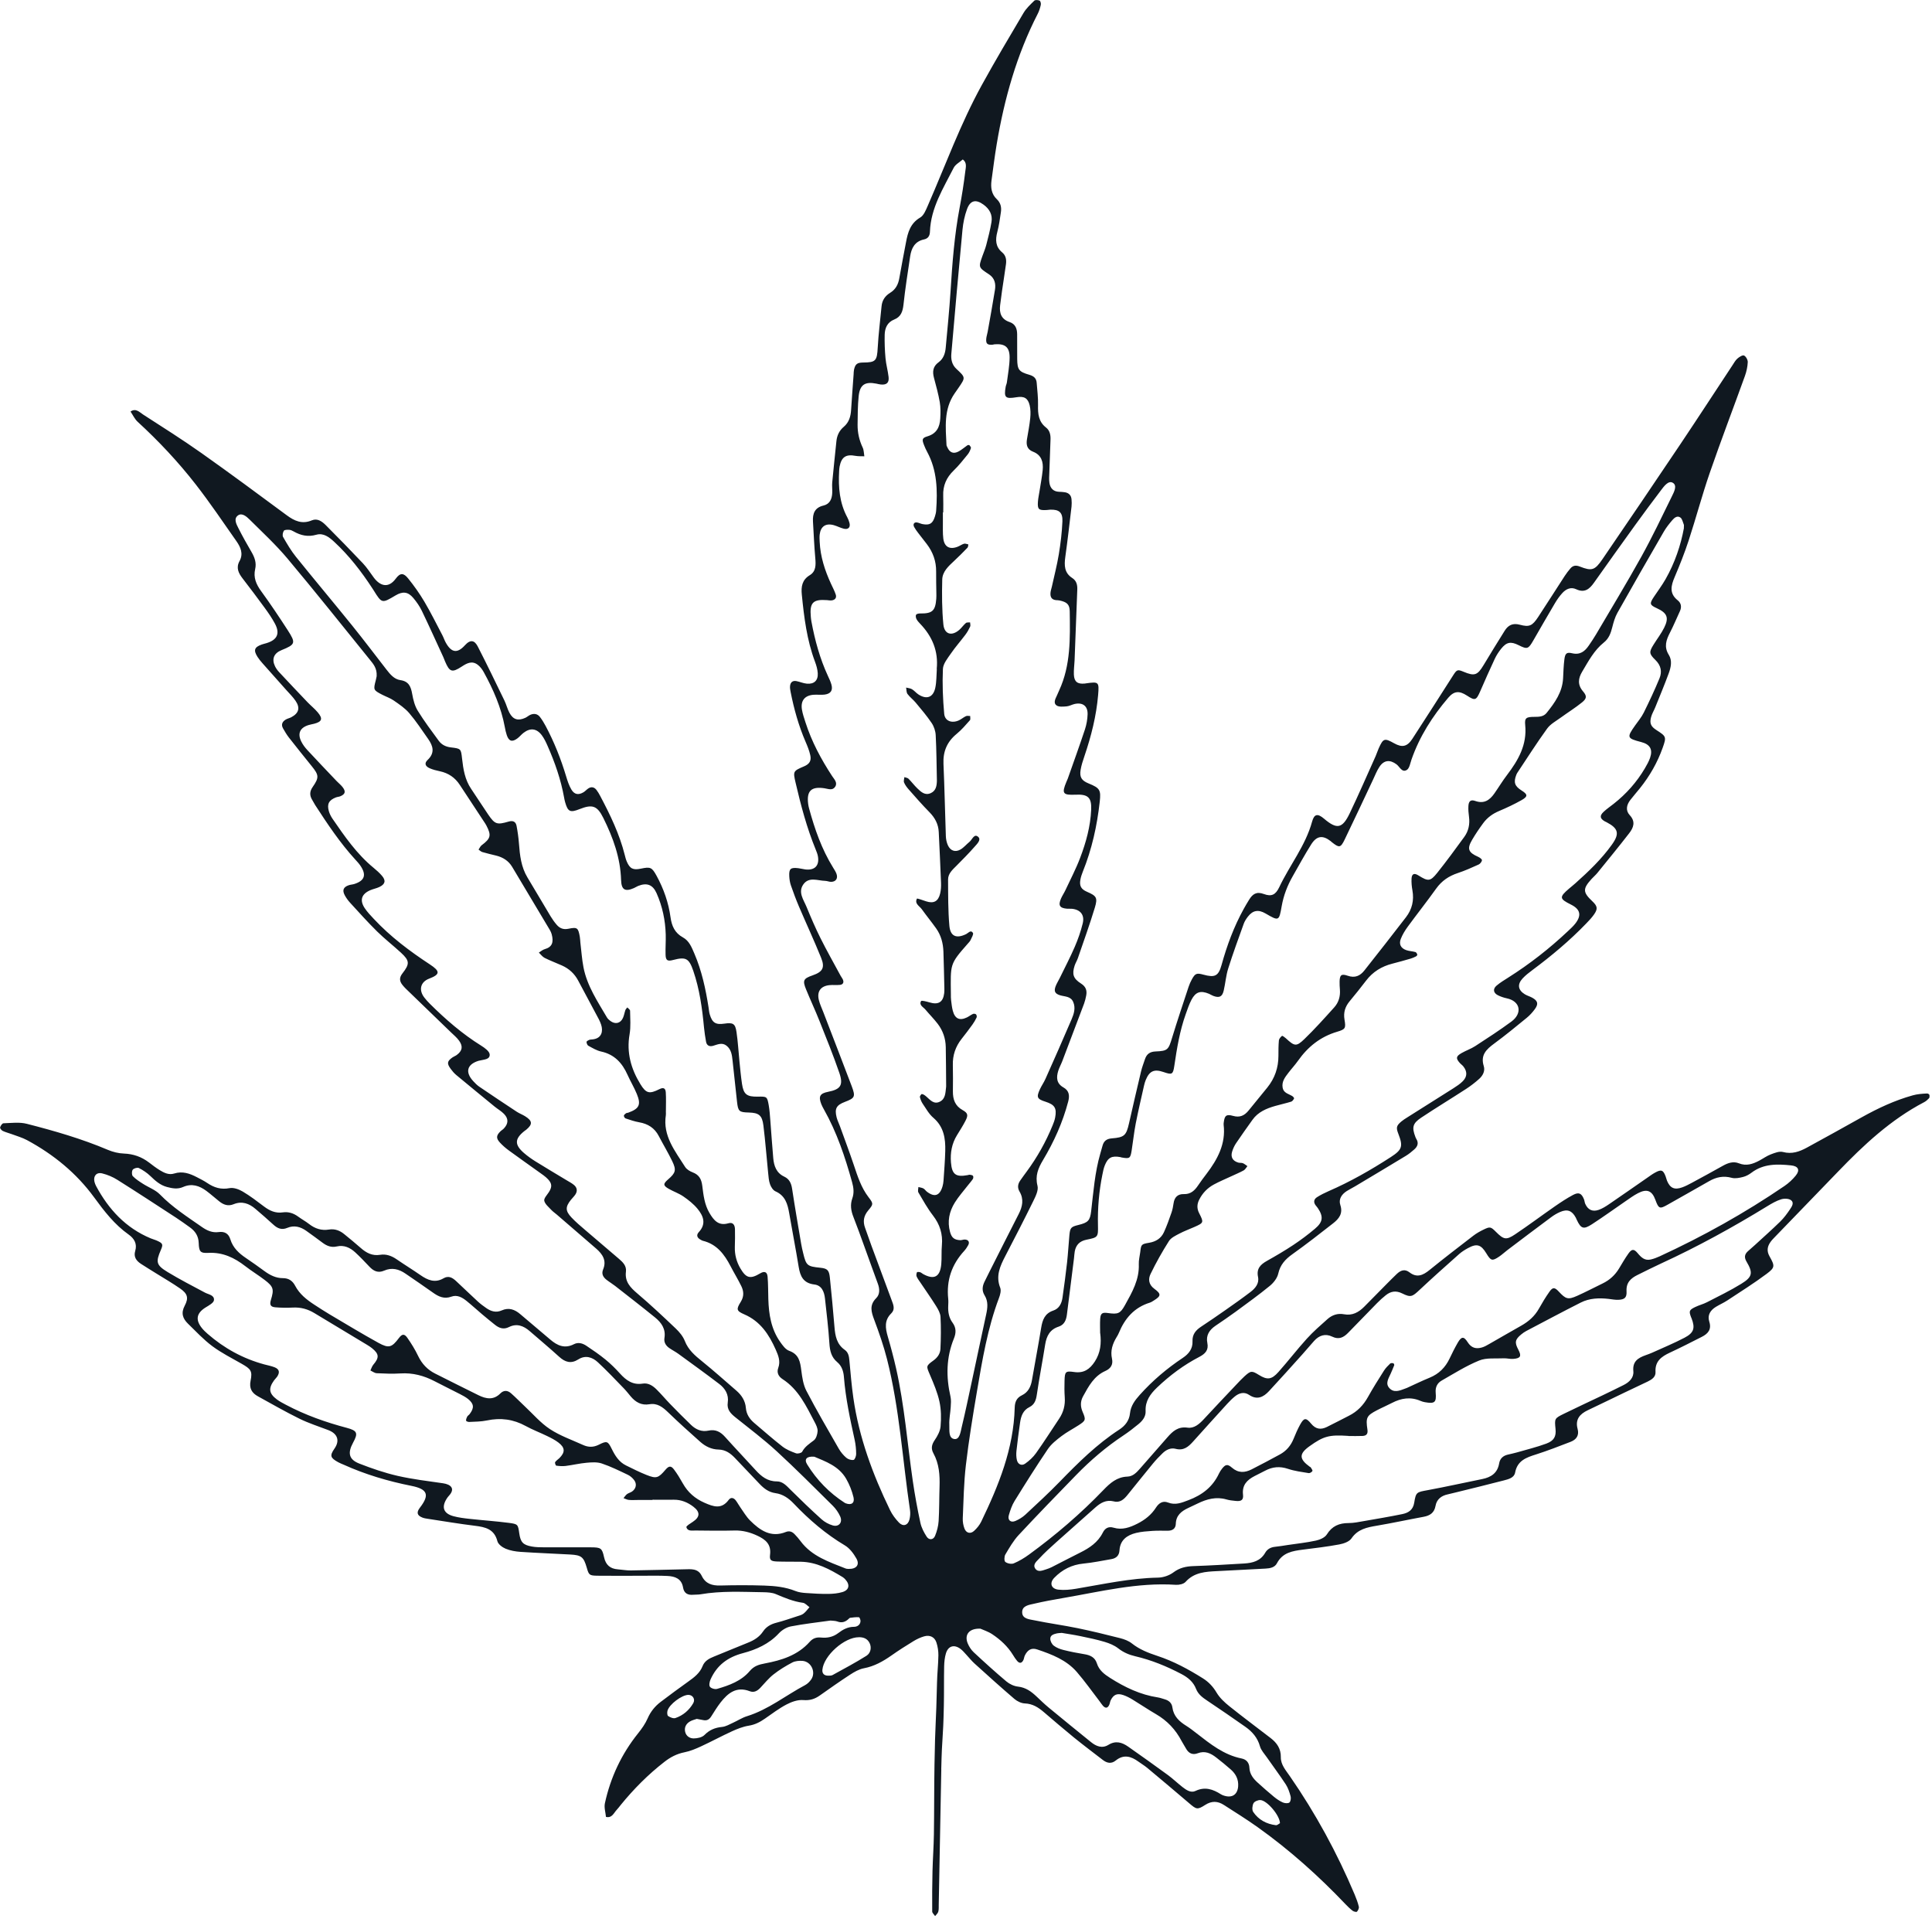 <svg width="718" height="713" viewBox="0 0 718 713" fill="none" xmlns="http://www.w3.org/2000/svg">
<g clip-path="url(#clip0_33_26)">
<path d="M349.82 657.531C349.5 674.281 349.19 691.031 348.87 707.771C348.85 708.651 348.93 709.571 348.7 710.401C348.53 711.011 347.93 711.501 347.52 712.041C347.14 711.461 346.44 710.891 346.44 710.311C346.4 705.311 346.43 700.321 346.55 695.321C346.66 690.771 347 686.221 347.07 681.671C347.2 673.001 347.14 664.321 347.29 655.651C347.55 639.641 347.88 641.261 348.23 625.251C348.3 621.881 348.69 618.511 348.74 615.131C348.76 613.551 348.5 611.891 348.01 610.381C347.35 608.331 345.57 607.471 343.45 608.081C342.06 608.481 340.7 609.121 339.46 609.881C336.7 611.561 333.97 613.301 331.33 615.161C328.18 617.371 324.94 619.211 321.06 619.941C319.25 620.281 317.49 621.301 315.91 622.331C312.09 624.811 308.38 627.441 304.66 630.061C302.8 631.371 300.97 631.961 298.54 631.761C296.51 631.591 294.2 632.401 292.33 633.381C289.48 634.871 286.89 636.851 284.23 638.691C282.4 639.961 280.55 640.921 278.26 641.281C276.13 641.621 274.02 642.461 272.04 643.361C268.17 645.131 264.42 647.171 260.56 648.951C258.58 649.871 256.51 650.741 254.39 651.161C251.55 651.721 249.16 652.971 246.93 654.711C240.86 659.421 235.49 664.831 230.65 670.781C230.19 671.351 229.76 671.961 229.25 672.491C228.1 673.681 227.49 675.701 225.2 675.181C225.04 673.491 224.46 671.701 224.8 670.111C226.89 660.501 230.97 651.811 237.15 644.101C238.51 642.401 239.82 640.561 240.68 638.581C241.78 636.051 243.4 634.061 245.53 632.441C248.93 629.871 252.35 627.331 255.82 624.861C258 623.311 260.09 621.731 261.11 619.131C261.88 617.181 263.55 616.311 265.37 615.581C269.59 613.881 273.78 612.111 278.01 610.421C280.24 609.531 282.2 608.321 283.57 606.281C284.78 604.471 286.5 603.531 288.6 603.001C291.16 602.351 293.65 601.461 296.17 600.651C297.01 600.381 297.93 600.161 298.6 599.651C299.46 598.991 300.1 598.061 300.83 597.241C300.01 596.671 299.25 595.721 298.37 595.611C294.82 595.131 291.62 593.771 288.37 592.401C286.94 591.791 285.22 591.711 283.62 591.681C275.84 591.571 268.05 591.121 260.31 592.461C259.45 592.611 258.55 592.541 257.67 592.621C255.62 592.821 254.21 592.101 253.85 589.941C253.3 586.631 250.87 585.781 248.06 585.641C244.98 585.481 241.89 585.561 238.8 585.561C233.21 585.561 227.63 585.631 222.04 585.551C219 585.511 218.84 585.271 218.06 582.561C216.91 578.591 216.09 577.901 211.94 577.671C205.79 577.331 199.62 577.101 193.47 576.691C191.59 576.561 189.63 576.231 187.91 575.511C186.68 575.001 185.14 573.861 184.85 572.721C183.69 568.201 180.37 567.471 176.51 566.991C170.69 566.281 164.9 565.301 159.11 564.421C158.39 564.311 157.64 564.211 156.97 563.941C154.97 563.151 154.71 562.011 156.06 560.261C159.72 555.521 158.95 553.361 152.86 552.151C144.19 550.421 135.78 547.931 127.72 544.291C127.05 543.991 126.35 543.751 125.72 543.391C122.82 541.791 122.42 541.011 124.31 538.301C126.31 535.431 125.56 532.791 121.97 531.421C118.41 530.061 114.74 528.891 111.33 527.221C106.07 524.631 100.98 521.711 95.85 518.881C93.58 517.631 92.55 515.921 93.13 513.071C93.87 509.461 93.19 508.721 89.83 506.801C86.14 504.691 82.29 502.761 78.9 500.241C75.63 497.801 72.8 494.751 69.86 491.891C67.92 490.001 67.18 487.961 68.65 485.201C70.2 482.291 69.67 480.711 66.94 478.821C64.05 476.811 60.99 475.051 58 473.181C56.13 472.011 54.25 470.871 52.4 469.671C50.66 468.541 49.59 467.071 50.25 464.861C51.06 462.181 49.84 460.201 47.81 458.771C42.56 455.051 38.74 450.101 34.99 444.961C28.39 435.921 19.87 428.981 10.04 423.681C8.25 422.721 6.24 422.161 4.32 421.441C3.22 421.031 2.07 420.761 1.02 420.261C0.56 420.041 -0.04 419.311 0.04 418.971C0.2 418.361 0.82 417.441 1.27 417.421C4.18 417.331 7.23 416.911 9.98 417.621C20.2 420.241 30.35 423.161 40.1 427.301C41.94 428.081 44.03 428.601 46.02 428.671C49.56 428.801 52.62 429.891 55.39 432.001C56.67 432.981 57.96 433.981 59.33 434.821C60.97 435.831 62.76 436.721 64.74 436.091C67.83 435.111 70.52 436.081 73.18 437.461C74.48 438.141 75.81 438.791 77.02 439.611C79.56 441.331 82.13 442.141 85.32 441.521C86.83 441.231 88.79 441.951 90.21 442.791C92.98 444.431 95.56 446.411 98.14 448.361C100.22 449.931 102.4 450.921 105.07 450.531C107.22 450.221 109.11 450.851 110.85 452.131C112.15 453.091 113.59 453.861 114.86 454.851C117.06 456.571 119.47 457.371 122.26 456.911C124.45 456.551 126.31 457.281 127.97 458.651C130.01 460.331 132.08 461.991 134.05 463.741C136.12 465.581 138.36 466.771 141.24 466.301C143.55 465.921 145.55 466.691 147.44 467.991C150.34 469.991 153.36 471.831 156.25 473.841C158.94 475.711 161.66 476.881 164.82 475.031C166.74 473.901 168.2 474.841 169.55 476.101C172.24 478.601 174.87 481.161 177.58 483.651C178.55 484.541 179.62 485.331 180.7 486.081C182.47 487.321 184.35 487.901 186.49 486.951C189.1 485.791 191.31 486.601 193.37 488.371C197.05 491.531 200.79 494.611 204.47 497.771C207.1 500.041 209.86 501.281 213.3 499.511C214.9 498.691 216.52 499.171 217.9 500.091C220.34 501.711 222.77 503.381 225.03 505.231C226.96 506.811 228.75 508.581 230.42 510.431C232.71 512.961 235.18 514.751 238.85 514.161C240.91 513.831 242.58 514.931 243.96 516.291C245.74 518.041 247.33 519.971 249.07 521.761C251.63 524.391 254.2 527.001 256.85 529.541C258.63 531.241 260.78 532.181 263.29 531.631C265.92 531.061 267.78 532.081 269.48 533.991C273.2 538.151 277.07 542.191 280.82 546.321C282.96 548.681 285.26 550.511 288.71 550.501C290.92 550.501 292.32 552.151 293.81 553.631C297.56 557.351 301.37 561.021 305.3 564.561C306.46 565.601 307.98 566.431 309.48 566.861C311.76 567.521 313.24 565.711 312.24 563.511C311.59 562.071 310.63 560.671 309.51 559.561C302.62 552.741 295.78 545.861 288.65 539.301C283.79 534.841 278.49 530.841 273.33 526.711C271.51 525.261 270.07 523.781 270.46 521.201C270.9 518.261 269.51 515.991 267.33 514.321C262.32 510.491 257.2 506.811 252.1 503.091C251.03 502.311 249.84 501.721 248.76 500.971C247.47 500.081 246.67 498.841 246.93 497.221C247.48 493.881 245.83 491.521 243.47 489.601C238.57 485.621 233.58 481.761 228.61 477.871C227.57 477.061 226.42 476.381 225.39 475.571C224.15 474.591 223.45 473.401 224.14 471.731C225.52 468.431 223.94 466.061 221.57 464.001C216.69 459.761 211.78 455.551 206.89 451.321C206.22 450.741 205.47 450.251 204.88 449.611C203.9 448.541 202.55 447.481 202.27 446.221C202.07 445.311 203.32 444.041 204 442.981C205.17 441.131 205.21 439.861 203.66 438.221C202.67 437.161 201.41 436.351 200.22 435.491C196.53 432.831 192.79 430.221 189.12 427.531C187.94 426.671 186.81 425.691 185.82 424.621C184.33 423.011 184.4 422.001 185.9 420.491C186.31 420.071 186.85 419.791 187.25 419.361C188.96 417.551 189.04 415.721 187.31 413.941C186.3 412.901 184.98 412.161 183.85 411.241C179.08 407.341 174.31 403.431 169.57 399.491C168.79 398.841 168.1 398.041 167.5 397.211C166 395.171 166.16 394.331 168.21 392.911C168.69 392.581 169.27 392.391 169.74 392.041C171.8 390.521 172.15 388.881 170.63 386.751C169.79 385.571 168.62 384.621 167.57 383.601C161.98 378.181 156.37 372.781 150.78 367.371C150.36 366.961 149.97 366.521 149.6 366.061C148.43 364.631 148.32 363.301 149.56 361.721C152.34 358.171 152.24 357.001 149.01 354.021C146.09 351.331 142.94 348.891 140.12 346.111C136.67 342.711 133.44 339.091 130.16 335.521C129.37 334.661 128.66 333.691 128.11 332.661C127.12 330.791 127.63 329.621 129.63 328.951C130.32 328.721 131.08 328.701 131.77 328.471C135.52 327.241 136.23 325.121 134 321.781C133.43 320.931 132.73 320.171 132.03 319.411C126.36 313.201 121.71 306.231 117.15 299.201C116.75 298.581 116.44 297.911 116.05 297.291C115.02 295.621 115.03 294.121 116.22 292.421C118.65 288.931 118.51 288.001 115.86 284.721C113 281.171 110.14 277.631 107.34 274.041C106.53 273.011 105.87 271.851 105.21 270.711C104.38 269.281 104.9 268.161 106.22 267.381C106.85 267.011 107.6 266.871 108.25 266.531C111.06 265.031 111.63 263.061 109.83 260.421C108.84 258.971 107.56 257.731 106.39 256.411C103.46 253.111 100.52 249.831 97.6 246.531C96.92 245.761 96.25 244.961 95.7 244.101C94.13 241.621 94.53 240.481 97.27 239.511C97.82 239.311 98.4 239.191 98.96 239.021C103.02 237.821 104.15 235.451 102.18 231.761C101.08 229.701 99.73 227.741 98.35 225.851C95.67 222.171 92.92 218.541 90.14 214.931C88.62 212.951 87.65 210.991 89.02 208.501C90.52 205.781 89.42 203.321 87.86 201.101C82.88 194.011 78.04 186.811 72.72 179.981C66.22 171.631 58.97 163.911 51.15 156.731C50.04 155.711 49.38 154.211 48.51 152.941C50.47 151.551 51.83 153.171 53.18 154.041C60.46 158.741 67.79 163.361 74.86 168.361C85.54 175.911 96.04 183.691 106.56 191.471C109.45 193.611 112.28 194.891 115.91 193.361C117.94 192.511 119.67 193.751 121.04 195.121C125.7 199.801 130.33 204.521 134.86 209.321C136.36 210.911 137.56 212.791 138.87 214.571C141.07 217.571 144.2 218.921 147.08 215.031C148.72 212.811 149.97 212.831 151.67 214.941C153.88 217.671 155.93 220.571 157.72 223.591C160.11 227.631 162.19 231.851 164.38 236.011C164.86 236.921 165.17 237.911 165.67 238.811C167.75 242.541 169.93 242.951 172.8 239.771C174.91 237.451 176.41 238.011 177.57 240.271C180.98 246.921 184.23 253.661 187.49 260.391C188.19 261.841 188.56 263.451 189.32 264.871C190.69 267.431 192.54 267.971 195.22 266.751C195.88 266.451 196.44 265.911 197.11 265.621C198.47 265.041 199.76 265.251 200.67 266.441C201.47 267.481 202.16 268.621 202.78 269.781C205.97 275.761 208.45 282.021 210.4 288.511C210.9 290.181 211.46 291.901 212.34 293.391C213.46 295.281 214.99 295.521 216.84 294.411C217.46 294.041 217.96 293.461 218.56 293.041C219.72 292.241 220.81 292.451 221.66 293.531C222.2 294.221 222.64 295.001 223.05 295.771C226.77 302.791 230.22 309.921 232.17 317.671C232.38 318.521 232.6 319.391 232.95 320.191C234.09 322.821 235.29 323.401 238.16 322.801C241.72 322.061 242.26 322.251 244.03 325.491C246.65 330.301 248.45 335.431 249.19 340.851C249.64 344.111 250.78 346.701 253.82 348.361C256.15 349.631 257.07 352.081 258.06 354.381C260.8 360.761 262.25 367.501 263.32 374.331C263.46 375.201 263.51 376.091 263.76 376.931C264.69 380.091 265.96 380.871 269.22 380.391C272.41 379.931 273.25 380.361 273.71 383.501C274.25 387.121 274.44 390.801 274.81 394.451C275.09 397.221 275.34 400.011 275.75 402.761C276.34 406.701 277.54 407.601 281.65 407.521C284.99 407.451 285.11 407.481 285.68 410.671C286.01 412.541 286.13 414.451 286.28 416.351C286.66 421.031 286.94 425.721 287.37 430.401C287.63 433.281 288.53 435.881 291.44 437.241C293.37 438.141 294.07 439.741 294.38 441.791C295.41 448.611 296.59 455.401 297.74 462.201C297.93 463.361 298.2 464.501 298.48 465.641C299.6 470.311 299.97 470.611 304.9 471.111C307.43 471.371 308.12 471.991 308.4 474.711C309.02 480.841 309.63 486.981 310.12 493.121C310.39 496.451 310.96 499.531 313.94 501.621C315.26 502.541 315.52 503.981 315.66 505.501C316.1 510.171 316.47 514.861 317.14 519.501C319.25 534.171 324.33 547.901 330.77 561.161C331.59 562.851 332.77 564.431 334.07 565.791C335.62 567.421 337.43 566.851 337.99 564.661C338.27 563.551 338.36 562.301 338.19 561.171C335.4 542.461 334.32 523.481 329.65 505.071C328.39 500.111 326.69 495.241 324.89 490.441C323.79 487.511 323.02 485.011 325.62 482.411C327.05 480.981 326.95 478.951 326.23 477.011C324.5 472.331 322.84 467.631 321.13 462.941C319.82 459.351 318.55 455.761 317.15 452.211C316.25 449.931 315.91 447.681 316.74 445.351C317.47 443.321 317.24 441.381 316.67 439.321C314.07 429.961 311.01 420.791 306.21 412.291C305.85 411.651 305.5 411.001 305.23 410.321C304.1 407.421 304.71 406.331 307.74 405.731C312.38 404.821 313.51 403.281 311.92 398.671C309.68 392.151 307.08 385.761 304.53 379.351C302.96 375.401 301.14 371.541 299.54 367.601C298.21 364.331 298.6 363.631 301.94 362.471C305.75 361.151 306.66 359.621 305.13 355.861C302.54 349.471 299.63 343.211 296.92 336.871C295.83 334.311 294.85 331.691 293.94 329.061C293.56 327.971 293.38 326.771 293.32 325.621C293.18 322.811 293.81 322.291 296.69 322.631C297.56 322.731 298.42 322.981 299.29 323.091C302.8 323.521 304.6 321.641 303.96 318.161C303.8 317.301 303.46 316.471 303.13 315.661C299.84 307.621 297.62 299.261 295.66 290.821C294.68 286.611 294.75 286.511 298.84 284.771C300.81 283.931 301.6 282.731 301.12 280.601C300.74 278.901 300.07 277.241 299.37 275.631C296.8 269.671 295.07 263.471 293.82 257.121C293.68 256.411 293.54 255.661 293.61 254.951C293.74 253.541 294.57 252.821 296.01 253.111C297.3 253.371 298.54 253.931 299.83 254.051C302.54 254.311 304.07 252.881 303.91 250.181C303.82 248.741 303.4 247.281 302.89 245.921C299.86 237.861 298.82 229.431 297.98 220.951C297.69 218.021 298.06 215.481 300.96 213.731C303.28 212.331 303.21 209.891 302.99 207.421C302.59 202.901 302.4 198.361 302.13 193.821C301.96 190.891 302.75 188.631 306.02 187.871C308.4 187.311 309.18 185.421 309.29 183.201C309.36 181.881 309.16 180.541 309.29 179.231C309.77 174.131 310.32 169.031 310.84 163.941C311.06 161.801 311.92 160.001 313.58 158.601C315.52 156.961 316.15 154.761 316.3 152.331C316.58 147.941 316.91 143.541 317.23 139.151C317.27 138.561 317.26 137.961 317.38 137.401C317.83 135.311 318.57 134.741 320.71 134.721C325.51 134.691 325.93 134.081 326.2 129.101C326.48 123.991 327.14 118.901 327.62 113.801C327.83 111.581 328.94 109.961 330.81 108.811C332.83 107.571 333.81 105.731 334.21 103.411C334.98 98.93 335.88 94.471 336.71 90.001C337.39 86.331 338.34 82.96 341.99 80.831C343.31 80.061 344.08 78.081 344.77 76.51C351.36 61.45 356.96 45.95 364.92 31.52C369.88 22.52 375.12 13.681 380.36 4.841C381.38 3.111 382.93 1.671 384.39 0.251C384.75 -0.099 385.79 -0.009 386.35 0.241C386.68 0.391 386.91 1.301 386.8 1.791C386.55 2.921 386.2 4.071 385.67 5.101C377.82 20.39 373.24 36.721 370.41 53.581C369.66 58.06 369.09 62.581 368.48 67.081C368.14 69.65 368.44 72.121 370.44 74.01C371.88 75.371 372.24 77.02 371.97 78.831C371.61 81.29 371.27 83.781 370.64 86.18C369.87 89.111 369.94 91.71 372.44 93.79C373.85 94.96 374.07 96.55 373.85 98.201C373.4 101.541 372.85 104.871 372.37 108.211C372.12 109.951 371.89 111.701 371.68 113.441C371.32 116.381 372.13 118.651 375.21 119.681C377.37 120.401 377.99 122.161 378.01 124.201C378.05 127.291 377.98 130.371 378.03 133.461C378.09 137.371 378.62 138.141 382.55 139.281C384.2 139.761 385.14 140.571 385.27 142.251C385.48 145.021 385.84 147.811 385.77 150.581C385.69 153.801 385.95 156.711 388.75 158.881C390.11 159.941 390.47 161.561 390.41 163.251C390.26 167.361 390.1 171.461 389.97 175.571C389.93 176.881 389.8 178.221 390.01 179.491C390.32 181.411 391.45 182.671 393.57 182.751C394.3 182.781 395.04 182.811 395.76 182.931C397.25 183.181 398.11 184.091 398.22 185.601C398.29 186.481 398.32 187.371 398.22 188.241C397.48 194.501 396.77 200.771 395.9 207.011C395.47 210.111 395.53 212.901 398.5 214.801C400.05 215.791 400.42 217.341 400.36 219.021C400.04 227.821 399.7 236.621 399.35 245.421C399.28 247.181 399.01 248.951 399.09 250.701C399.22 253.371 400.45 254.281 403.16 254.011C403.31 254.001 403.45 253.961 403.6 253.941C408.3 253.281 408.52 253.361 408.1 258.271C407.44 266.051 405.53 273.581 403.02 280.971C402.46 282.631 401.89 284.321 401.6 286.051C401.13 288.811 401.97 290.081 404.56 291.131C408.79 292.851 409.18 293.581 408.7 297.941C407.71 306.881 405.78 315.591 402.4 323.951C402.02 324.901 401.69 325.891 401.51 326.891C401.08 329.221 401.79 330.451 403.96 331.391C407.47 332.921 408.01 333.551 406.88 337.281C404.97 343.591 402.72 349.801 400.58 356.041C400.25 357.011 399.67 357.901 399.36 358.871C398.36 362.011 398.82 363.631 401.76 365.501C403.56 366.651 404.03 368.071 403.67 369.961C403.48 370.961 403.24 371.971 402.89 372.931C400.21 380.071 397.5 387.201 394.79 394.321C394.32 395.551 393.65 396.721 393.27 397.971C392.52 400.401 392.61 402.621 395.18 404.081C397.31 405.281 397.59 407.031 396.98 409.351C394.95 417.091 391.69 424.291 387.61 431.121C385.82 434.131 384.63 436.921 385.57 440.651C386 442.331 384.85 444.611 383.97 446.401C380.61 453.251 377.1 460.031 373.58 466.811C371.65 470.531 369.99 474.161 371.71 478.531C372.13 479.591 371.7 481.171 371.25 482.361C367.02 493.561 365.07 505.291 363.08 517.001C361.53 526.111 360.04 535.241 358.96 544.411C358.19 550.961 358.09 557.591 357.8 564.191C357.74 565.471 357.98 566.851 358.44 568.051C359.09 569.731 360.67 570.111 361.99 568.901C363.05 567.931 364.04 566.741 364.66 565.451C371.13 552.041 376.71 538.341 377.1 523.141C377.15 521.031 377.78 519.461 379.76 518.511C382.09 517.391 383.08 515.351 383.51 512.901C384.63 506.401 385.88 499.911 386.94 493.401C387.42 490.461 388.29 488.071 391.45 487.011C393.62 486.291 394.55 484.371 394.86 482.241C395.48 477.881 396.07 473.521 396.56 469.151C396.93 465.801 397.11 462.421 397.42 459.061C397.68 456.231 398.02 455.891 400.73 455.221C404.37 454.331 405.1 453.611 405.52 450.031C406.36 442.891 406.88 435.711 408.89 428.751C409.17 427.771 409.47 426.781 409.73 425.791C410.2 424.011 411.26 423.181 413.18 423.031C417.86 422.671 418.56 421.941 419.58 417.451C421.04 411.021 422.52 404.581 424.05 398.171C424.42 396.611 425.01 395.101 425.52 393.571C426.15 391.691 427.36 390.811 429.45 390.731C434 390.551 434.24 390.101 435.62 385.551C437.54 379.241 439.66 372.991 441.72 366.721C442.04 365.751 442.46 364.801 442.96 363.901C444.17 361.711 444.75 361.501 447.19 362.181C451.46 363.351 452.81 362.791 453.98 358.571C455.99 351.321 458.57 344.331 462.22 337.741C462.86 336.581 463.53 335.451 464.23 334.321C465.51 332.251 466.94 331.201 469.68 332.221C472.51 333.271 474.05 332.561 475.42 329.681C479.31 321.471 485.17 314.271 487.62 305.321C488.42 302.411 489.72 302.241 492.06 304.231C496.83 308.281 498.86 307.961 501.61 302.211C504.97 295.191 508.06 288.051 511.25 280.951C511.67 280.011 511.95 279.021 512.38 278.081C514.06 274.341 514.52 274.201 518.13 276.221C521.07 277.861 522.96 277.491 524.85 274.601C529.97 266.741 535.02 258.831 540.07 250.921C541.41 248.831 541.69 248.701 543.91 249.631C548.01 251.341 549.08 250.941 551.37 247.131C553.93 242.851 556.56 238.611 559.2 234.381C560.5 232.311 562.19 231.451 564.8 232.151C568.39 233.121 569.49 232.561 571.68 229.221C574.99 224.191 578.2 219.101 581.49 214.051C582.13 213.071 582.85 212.131 583.61 211.241C584.57 210.121 585.64 209.961 587.13 210.541C591.57 212.271 592.67 211.971 595.52 207.811C605.22 193.631 614.86 179.401 624.44 165.131C630.99 155.371 637.38 145.521 643.86 135.711C644.43 134.851 644.93 133.901 645.69 133.241C646.37 132.641 647.61 131.861 648.15 132.121C648.87 132.461 649.57 133.741 649.53 134.591C649.45 136.311 649.06 138.071 648.48 139.701C644.15 151.701 639.59 163.621 635.42 175.681C632.55 183.991 630.3 192.511 627.56 200.871C626.06 205.461 624.26 209.971 622.37 214.421C621 217.641 620.27 220.521 623.52 223.101C624.77 224.091 625.03 225.571 624.32 227.101C623.09 229.761 621.97 232.471 620.63 235.071C619.22 237.801 618.31 240.361 620.18 243.341C621.53 245.481 620.98 247.961 620.17 250.181C618.61 254.441 616.85 258.641 615.15 262.851C614.66 264.071 613.93 265.221 613.6 266.481C612.98 268.821 613.54 269.981 615.59 271.301C619.26 273.661 619.36 273.821 617.89 277.941C615.95 283.381 613.11 288.341 609.51 292.851C608.32 294.341 607.04 295.771 605.88 297.281C604.49 299.091 604.04 301.161 605.67 302.921C607.93 305.351 607.07 307.561 605.47 309.631C601.61 314.621 597.6 319.501 593.63 324.401C592.98 325.201 592.18 325.861 591.49 326.621C588.16 330.291 588.21 331.561 591.78 334.931C593.69 336.731 593.87 337.731 592.38 339.851C591.54 341.051 590.51 342.121 589.5 343.171C583.37 349.541 576.61 355.191 569.52 360.471C568.23 361.431 566.93 362.431 565.84 363.611C563.82 365.801 564.14 367.911 566.65 369.461C567.52 370.001 568.54 370.261 569.44 370.761C571.52 371.911 571.82 373.071 570.39 375.021C569.53 376.191 568.52 377.311 567.39 378.231C563.42 381.481 559.45 384.751 555.31 387.791C552.39 389.941 550.13 392.061 551.42 396.171C551.98 397.961 551.09 399.691 549.73 400.911C548.21 402.271 546.57 403.541 544.86 404.651C539.32 408.251 533.66 411.681 528.16 415.341C524.97 417.461 524.67 418.951 525.99 422.441C526.09 422.711 526.2 422.991 526.36 423.241C527.32 424.781 526.81 426.071 525.59 427.141C524.6 428.011 523.57 428.861 522.44 429.541C516.16 433.351 509.86 437.111 503.56 440.871C502.55 441.471 501.49 441.981 500.5 442.611C498.6 443.831 497.39 445.601 498.12 447.821C499.17 451.011 497.56 452.941 495.39 454.631C490.42 458.521 485.44 462.411 480.3 466.071C477.66 467.951 475.78 469.981 475.04 473.291C474.67 474.971 473.3 476.701 471.91 477.841C467.82 481.191 463.53 484.281 459.27 487.411C456.78 489.241 454.22 490.961 451.67 492.701C449.42 494.241 448.11 496.261 448.69 499.051C449.25 501.761 447.84 503.121 445.69 504.241C439.92 507.241 434.75 511.101 430.04 515.581C427.5 518.001 425.57 520.621 425.75 524.361C425.85 526.461 424.59 527.981 423.09 529.221C421.28 530.711 419.41 532.161 417.46 533.451C411.06 537.701 405.26 542.661 399.92 548.151C392.75 555.521 385.58 562.901 378.57 570.431C376.6 572.551 375.11 575.161 373.62 577.671C373.19 578.391 373.15 580.081 373.62 580.431C374.39 581.021 375.89 581.321 376.75 580.961C378.76 580.121 380.68 578.961 382.44 577.671C392.31 570.471 401.58 562.541 410.05 553.721C412.56 551.111 415.1 548.851 418.97 548.721C421.07 548.651 422.4 547.171 423.67 545.741C427.08 541.891 430.46 538.011 433.84 534.131C435.82 531.861 437.83 530.031 441.33 530.531C443.77 530.881 445.7 529.191 447.36 527.401C451.35 523.081 455.4 518.831 459.44 514.551C460.45 513.481 461.45 512.401 462.54 511.411C464.84 509.331 465.24 509.321 467.86 510.941C470.93 512.851 472.55 512.731 475.11 509.851C478.72 505.791 482.04 501.471 485.69 497.441C488.05 494.841 490.72 492.521 493.35 490.181C495.06 488.661 497.14 487.951 499.48 488.391C502.55 488.971 504.91 487.691 506.98 485.601C509.77 482.781 512.55 479.951 515.34 477.131C516.58 475.881 517.82 474.631 519.1 473.411C520.51 472.081 522.03 471.441 523.81 472.811C526.59 474.961 528.87 473.891 531.28 471.931C536.63 467.581 542.11 463.381 547.58 459.171C548.74 458.281 550.04 457.561 551.36 456.921C553.75 455.761 554.04 455.861 555.94 457.761C558.83 460.661 559.76 460.911 563.1 458.671C568.1 455.321 572.93 451.701 577.87 448.271C580.04 446.771 582.26 445.301 584.58 444.061C586.73 442.911 587.76 443.421 588.66 445.661C588.88 446.201 588.89 446.821 589.13 447.351C590.11 449.561 591.82 450.411 594.15 449.591C595.51 449.111 596.79 448.301 597.99 447.481C602.73 444.251 607.42 440.961 612.13 437.701C613.1 437.031 614.04 436.321 615.07 435.761C617.38 434.481 618.1 434.761 619 437.141C619.21 437.691 619.32 438.271 619.54 438.811C620.68 441.521 622.3 442.261 625.15 441.241C626.39 440.801 627.57 440.171 628.73 439.551C632.61 437.461 636.48 435.351 640.32 433.191C642.2 432.141 644.18 431.471 646.22 432.291C649 433.411 651.39 432.571 653.78 431.311C655.21 430.561 656.54 429.571 658.03 429.001C659.49 428.451 661.25 427.721 662.61 428.091C665.93 428.981 668.72 427.971 671.46 426.491C678.3 422.781 685.09 418.981 691.89 415.191C697.93 411.821 704.17 408.901 710.85 407.041C712.52 406.571 714.3 406.441 716.04 406.351C717.09 406.301 717.52 407.441 716.81 408.201C716.32 408.721 715.74 409.231 715.11 409.561C702.68 416.061 692.62 425.471 683.01 435.461C675.27 443.511 667.49 451.521 659.73 459.551C659.12 460.181 658.49 460.811 657.98 461.531C656.78 463.211 656.52 464.901 657.62 466.861C659.63 470.441 659.7 471.011 656.52 473.391C651.83 476.891 646.84 480.011 641.95 483.241C640.61 484.131 639.11 484.771 637.73 485.611C635.66 486.871 634.45 488.671 635.23 491.141C636.15 494.031 634.76 495.621 632.44 496.791C628.51 498.781 624.59 500.801 620.59 502.651C617.45 504.111 615.01 505.851 615.25 509.841C615.36 511.691 613.87 512.651 612.37 513.381C609.46 514.781 606.54 516.151 603.62 517.541C599.12 519.701 594.63 521.901 590.12 524.031C587.13 525.441 585.34 527.451 586.29 530.971C586.96 533.451 585.81 534.981 583.65 535.811C579.41 537.441 575.17 539.101 570.84 540.481C567.2 541.631 563.9 542.771 563.07 547.231C562.71 549.171 560.62 549.681 558.94 550.121C552.98 551.681 546.99 553.121 541.01 554.601C540.01 554.851 539.02 555.101 538.02 555.321C535.65 555.821 533.93 557.161 533.5 559.571C533.03 562.191 531.44 563.221 529.03 563.661C523.26 564.721 517.53 565.971 511.75 566.951C508.06 567.581 504.63 568.201 502.25 571.691C501.41 572.921 499.33 573.631 497.69 573.931C493.22 574.761 488.7 575.291 484.19 575.861C480.33 576.351 476.63 576.951 474.55 580.941C473.75 582.461 472.05 582.821 470.35 582.901C464.34 583.191 458.33 583.561 452.32 583.841C448.03 584.051 443.83 584.261 440.61 587.831C439.88 588.651 438.19 589.011 436.99 588.931C422.72 587.981 408.98 591.461 395.11 593.841C391.5 594.461 387.89 595.111 384.32 595.951C382.4 596.401 379.72 596.681 379.88 599.321C380.02 601.631 382.65 601.751 384.4 602.121C389.71 603.221 395.1 603.941 400.42 605.031C405.73 606.121 411.01 607.411 416.26 608.751C417.8 609.141 419.42 609.741 420.64 610.711C423.48 612.961 426.72 614.221 430.08 615.331C436.12 617.311 441.67 620.321 447.03 623.681C449.16 625.011 450.81 626.761 452.14 629.011C453.29 630.951 455.09 632.621 456.88 634.051C461.92 638.091 467.11 641.941 472.23 645.891C474.54 647.671 476.05 649.821 476 652.971C475.95 655.771 477.85 657.851 479.34 660.021C488.9 673.831 496.89 688.511 503.42 703.981C504.04 705.461 504.62 706.981 504.99 708.541C505.12 709.101 504.72 709.941 504.29 710.401C504.09 710.611 503.13 710.381 502.72 710.081C501.79 709.381 500.94 708.561 500.13 707.711C490.08 697.141 479.25 687.451 467.37 678.981C463.31 676.091 459.06 673.451 454.86 670.751C452.57 669.271 450.33 669.151 447.88 670.731C444.93 672.631 444.61 672.391 441.81 669.991C436.68 665.601 431.5 661.261 426.32 656.931C425.31 656.091 424.15 655.421 423.09 654.641C420.36 652.641 417.59 651.841 414.65 654.221C412.99 655.561 411.37 655.191 409.83 654.001C406.22 651.221 402.58 648.481 399.04 645.611C395.28 642.551 391.61 639.381 387.92 636.231C385.87 634.481 383.76 633.121 380.88 633.011C379.55 632.961 378.02 632.221 376.98 631.331C371.96 627.031 367.05 622.601 362.15 618.161C361.07 617.181 360.15 616.011 359.15 614.941C358.45 614.191 357.79 613.371 356.98 612.761C354.6 610.971 352.37 611.621 351.53 614.441C351.08 615.961 350.92 617.611 350.88 619.211C350.78 624.061 350.87 628.911 350.77 633.761C350.48 647.571 350.13 643.731 349.8 657.541C349.85 657.541 349.9 657.541 349.95 657.541L349.82 657.531ZM348.12 248.591C348.78 241.961 346.46 236.471 341.93 231.761C341.42 231.231 340.91 230.671 340.59 230.031C340.36 229.571 340.22 228.801 340.46 228.441C340.68 228.091 341.45 227.961 341.97 227.971C346.46 228.031 347.61 227.011 347.95 222.541C348.01 221.811 347.99 221.071 347.98 220.341C347.95 217.701 347.87 215.051 347.9 212.411C347.95 208.581 346.73 205.201 344.44 202.191C343.37 200.791 342.26 199.421 341.2 198.011C340.67 197.311 340.14 196.601 339.73 195.831C339.19 194.801 339.72 193.981 340.79 194.151C341.51 194.271 342.18 194.641 342.89 194.771C345.54 195.251 346.62 194.571 347.45 191.931C347.67 191.231 347.86 190.511 347.91 189.781C348.45 182.241 348.3 174.801 344.56 167.911C344.14 167.141 343.77 166.331 343.45 165.511C342.59 163.351 342.61 162.761 344.66 162.151C348.1 161.121 349.25 158.691 349.43 155.541C349.55 153.511 349.59 151.421 349.25 149.431C348.73 146.411 347.9 143.431 347.11 140.461C346.48 138.131 346.67 136.181 348.82 134.621C350.59 133.341 351.27 131.351 351.46 129.241C352.09 122.231 352.82 115.221 353.26 108.191C353.91 97.79 354.69 87.41 356.64 77.15C357.49 72.68 358.19 68.18 358.74 63.67C358.92 62.211 359.44 60.431 357.81 59.251C356.65 60.281 355.06 61.09 354.41 62.38C350.59 69.941 345.91 77.221 345.6 86.1C345.55 87.581 344.96 88.641 343.41 88.971C339.98 89.691 338.7 92.201 338.24 95.311C337.36 101.261 336.41 107.191 335.77 113.171C335.49 115.751 334.84 117.731 332.31 118.741C329.77 119.751 328.85 121.891 328.78 124.351C328.71 127.281 328.82 130.221 329.09 133.141C329.3 135.471 329.97 137.751 330.23 140.081C330.47 142.221 329.52 143.071 327.4 142.891C326.82 142.841 326.25 142.681 325.67 142.561C321.46 141.731 319.55 142.951 319.11 147.231C318.75 150.731 318.75 154.271 318.71 157.791C318.68 160.761 319.31 163.591 320.6 166.311C321.06 167.271 321.03 168.471 321.22 169.561C320.13 169.511 319.01 169.601 317.95 169.401C314.39 168.721 312.72 169.801 312.02 173.391C311.91 173.961 311.88 174.561 311.85 175.141C311.52 181.081 311.99 186.881 314.89 192.261C315.23 192.901 315.51 193.601 315.69 194.301C316.13 195.941 315.26 196.881 313.58 196.471C312.31 196.161 311.12 195.501 309.86 195.151C306.86 194.331 304.97 195.611 304.62 198.681C304.52 199.551 304.58 200.441 304.62 201.321C304.87 206.841 306.54 211.971 308.83 216.941C309.44 218.271 310.15 219.581 310.6 220.961C310.98 222.141 310.33 222.951 309.09 223.111C308.52 223.181 307.92 223.061 307.34 223.011C302.13 222.631 300.84 223.971 301.33 229.241C301.38 229.821 301.45 230.411 301.56 230.991C302.85 237.941 304.7 244.721 307.67 251.151C308.16 252.211 308.68 253.291 308.99 254.411C309.58 256.551 308.74 257.811 306.49 258.111C305.19 258.281 303.85 258.101 302.53 258.171C299.12 258.361 297.47 260.321 298.03 263.701C298.29 265.281 298.83 266.821 299.32 268.361C301.62 275.551 305.14 282.131 309.26 288.421C310.02 289.581 311.37 290.831 310.38 292.361C309.38 293.901 307.8 293.131 306.35 292.921C301.47 292.201 299.73 293.921 300.34 298.731C300.41 299.311 300.54 299.891 300.69 300.451C302.78 308.121 305.38 315.581 309.6 322.391C310.06 323.141 310.56 323.891 310.86 324.701C311.49 326.421 310.64 327.691 308.86 327.701C308.14 327.701 307.42 327.361 306.7 327.341C303.88 327.281 300.6 325.691 298.52 328.691C296.52 331.581 298.64 334.341 299.73 336.981C301.35 340.921 303.03 344.841 304.93 348.641C307.28 353.351 309.89 357.941 312.39 362.581C312.67 363.101 313.06 363.561 313.28 364.091C313.71 365.151 313.22 365.871 312.18 365.991C310.87 366.131 309.53 365.951 308.23 366.091C305 366.431 303.54 368.441 304.31 371.601C304.69 373.161 305.4 374.631 305.98 376.141C309.5 385.321 313.07 394.471 316.54 403.671C318 407.551 317.7 408.061 314 409.471C310.84 410.671 310.11 411.951 310.91 415.191C311.19 416.321 311.74 417.381 312.14 418.481C313.88 423.301 315.69 428.101 317.32 432.961C318.72 437.141 320.04 441.311 322.79 444.901C324.63 447.301 324.61 447.491 322.69 449.771C320.98 451.801 320.61 453.871 321.5 456.291C322.31 458.491 323.05 460.721 323.86 462.921C326.35 469.661 328.84 476.411 331.36 483.141C331.99 484.821 332.77 486.541 331.22 488.061C328.59 490.631 329.02 493.521 329.92 496.631C331.07 500.571 332.12 504.541 333.03 508.541C336.14 522.311 337.2 536.381 339.22 550.311C339.98 555.531 340.94 560.731 342.05 565.891C342.44 567.701 343.36 569.461 344.38 571.031C345.27 572.411 346.88 572.261 347.5 570.741C348.21 569.011 348.71 567.101 348.83 565.241C349.09 560.991 349.03 556.721 349.17 552.461C349.31 548.151 349.02 543.941 346.89 540.061C345.93 538.311 346.23 536.831 347.36 535.171C348.4 533.651 349.4 531.821 349.55 530.051C349.81 527.011 349.78 523.831 349.14 520.871C348.41 517.481 347.01 514.211 345.64 510.991C344.24 507.711 344.02 507.641 346.86 505.601C348.45 504.461 349.41 503.021 349.5 501.251C349.69 497.301 349.73 493.321 349.53 489.371C349.46 488.001 348.65 486.571 347.89 485.351C346.02 482.361 343.98 479.491 342.02 476.561C341.53 475.831 340.97 475.121 340.64 474.321C340.46 473.881 340.59 473.241 340.78 472.771C340.84 472.631 341.58 472.651 341.95 472.771C342.36 472.891 342.69 473.241 343.07 473.451C347.15 475.691 349.38 474.521 349.81 469.801C350.02 467.461 349.82 465.091 350.04 462.751C350.42 458.581 349.29 455.011 346.72 451.681C344.67 449.021 343.02 446.041 341.31 443.131C341.01 442.631 341.29 441.791 341.31 441.111C341.94 441.281 342.62 441.351 343.18 441.651C343.68 441.921 344 442.481 344.47 442.841C347.31 445.021 349.26 444.361 350.28 440.851C350.48 440.151 350.6 439.411 350.65 438.691C350.89 435.031 351.2 431.371 351.29 427.701C351.41 423.051 350.76 418.701 346.85 415.361C345.22 413.971 344.12 411.921 342.88 410.111C342.4 409.401 342.09 408.541 341.87 407.711C341.79 407.401 342.13 406.921 342.4 406.621C342.51 406.501 342.98 406.621 343.22 406.741C343.6 406.941 343.95 407.221 344.28 407.511C345.7 408.761 347.04 410.471 349.22 409.421C351.41 408.361 351.33 406.101 351.59 404.081C351.63 403.791 351.63 403.491 351.62 403.201C351.58 398.501 351.57 393.801 351.48 389.091C351.42 385.921 350.42 383.001 348.51 380.491C347.09 378.631 345.41 376.961 343.91 375.161C343.12 374.221 341.46 373.531 342.3 372.011C342.48 371.691 344.34 372.171 345.37 372.481C348.71 373.501 350.5 372.441 350.9 369.061C350.97 368.481 350.97 367.891 350.96 367.301C350.85 362.751 350.77 358.191 350.61 353.641C350.5 350.501 349.72 347.531 347.87 344.951C346.17 342.561 344.3 340.291 342.59 337.901C341.72 336.681 339.8 335.831 340.76 333.951C340.86 333.751 343 334.561 344.18 334.941C347 335.861 348.7 334.981 349.4 332.011C349.7 330.741 349.77 329.391 349.72 328.081C349.48 321.771 349.17 315.471 348.87 309.161C348.73 306.231 347.45 303.881 345.39 301.791C342.71 299.071 340.21 296.191 337.68 293.331C337.01 292.571 336.37 291.711 335.98 290.781C335.75 290.231 336.04 289.461 336.1 288.791C336.62 288.981 337.28 289.031 337.64 289.391C338.78 290.531 339.75 291.841 340.91 292.961C342.29 294.291 343.77 295.711 345.93 294.721C347.79 293.871 348.12 292.111 348.18 290.281C348.18 290.131 348.19 289.991 348.18 289.841C348.06 284.281 348.03 278.721 347.74 273.181C347.66 271.631 347.09 269.931 346.22 268.651C344.43 265.991 342.33 263.541 340.28 261.071C339.35 259.951 338.12 259.061 337.26 257.891C336.82 257.291 336.9 256.321 336.74 255.511C337.48 255.701 338.31 255.751 338.94 256.131C339.81 256.651 340.47 257.511 341.33 258.071C344.38 260.041 346.8 259.181 347.58 255.621C348.07 253.351 347.99 250.961 348.16 248.631L348.12 248.591ZM350.59 190.411H350.41C350.41 191.591 350.4 192.761 350.41 193.941C350.44 196.001 350.31 198.071 350.56 200.101C350.95 203.251 352.94 204.321 355.9 203.171C356.72 202.851 357.45 202.291 358.28 202.051C358.75 201.921 359.34 202.211 359.88 202.311C359.78 202.721 359.81 203.261 359.56 203.521C357.93 205.211 356.28 206.871 354.56 208.471C352.48 210.401 350.25 212.421 350.17 215.361C350.03 220.921 350.05 226.521 350.59 232.041C350.96 235.761 353.73 236.501 356.53 234.041C357.41 233.271 358.07 232.261 358.96 231.511C359.3 231.221 359.99 231.351 360.52 231.281C360.54 231.811 360.74 232.431 360.54 232.861C360.05 233.921 359.46 234.961 358.76 235.891C357 238.241 355.04 240.441 353.38 242.861C352.16 244.641 350.51 246.631 350.42 248.581C350.17 254.121 350.4 259.721 350.9 265.251C351.14 267.951 353.73 268.881 356.33 267.701C357.26 267.281 358.05 266.561 358.97 266.131C359.41 265.921 360.02 266.081 360.55 266.071C360.53 266.601 360.73 267.331 360.46 267.641C358.9 269.391 357.37 271.201 355.57 272.681C351.98 275.611 350.42 279.221 350.63 283.871C351.03 292.811 351.19 301.761 351.51 310.711C351.55 311.861 351.8 313.071 352.27 314.111C353.22 316.191 355.04 316.811 356.99 315.661C358.22 314.931 359.18 313.741 360.31 312.821C361.32 312.001 362.04 309.621 363.55 311.001C364.76 312.101 363.04 313.681 362.15 314.701C360.03 317.131 357.74 319.411 355.47 321.711C354.01 323.181 352.33 324.611 352.34 326.841C352.37 332.571 352.32 338.321 352.82 344.011C353.17 347.971 355.43 348.861 358.99 347.151C359.82 346.751 360.74 345.411 361.57 346.661C361.89 347.151 361.11 348.441 360.71 349.311C360.47 349.831 360.02 350.261 359.64 350.701C352.85 358.411 353.27 358.211 353.38 369.481C353.38 370.211 353.37 370.961 353.46 371.681C353.62 372.991 353.76 374.321 354.09 375.591C354.87 378.571 356.62 379.391 359.33 378.091C360.12 377.711 360.82 377.131 361.61 376.781C361.92 376.641 362.53 376.731 362.74 376.961C362.97 377.211 363.08 377.821 362.93 378.131C362.5 379.051 361.97 379.941 361.37 380.771C360.08 382.561 358.75 384.311 357.38 386.041C355.1 388.921 354 392.161 354.11 395.851C354.2 399.081 354.15 402.321 354.13 405.551C354.11 408.531 354.9 410.941 357.76 412.531C359.76 413.651 359.85 414.461 358.79 416.521C357.85 418.341 356.74 420.081 355.66 421.831C353.73 424.961 353.12 428.381 353.41 431.971C353.77 436.431 355.21 437.501 359.6 436.691C359.89 436.641 360.19 436.501 360.46 436.551C360.87 436.611 361.4 436.691 361.6 436.961C361.78 437.211 361.74 437.831 361.55 438.131C360.98 438.981 360.28 439.741 359.65 440.551C358.03 442.641 356.25 444.631 354.86 446.861C352.77 450.211 351.99 453.921 353.08 457.831C353.68 459.991 354.68 460.751 356.83 460.861C357.4 460.891 357.99 460.601 358.56 460.621C359.87 460.661 360.43 461.541 359.84 462.671C359.43 463.441 358.93 464.191 358.34 464.841C353.7 469.891 351.67 475.791 352.39 482.641C352.48 483.511 352.43 484.401 352.39 485.281C352.28 487.551 352.65 489.701 354.02 491.551C355.39 493.421 355.35 495.331 354.52 497.371C351.64 504.421 351.55 511.621 353.23 518.961C353.52 520.211 353.4 521.591 353.32 522.901C353.19 525.101 352.69 527.301 352.8 529.481C352.9 531.401 352.39 534.451 354.68 534.761C356.67 535.031 356.99 532.051 357.42 530.271C358.76 524.711 359.93 519.101 361.13 513.511C362.92 505.201 364.66 496.881 366.47 488.571C367.02 486.071 367.34 483.651 365.9 481.341C364.87 479.671 365.05 478.001 365.87 476.321C366.45 475.131 367.03 473.951 367.63 472.771C371.27 465.561 374.9 458.341 378.58 451.151C380 448.371 380.57 445.631 378.89 442.781C378.04 441.331 378.26 439.971 379.17 438.671C379.92 437.581 380.71 436.521 381.49 435.451C385.43 430.111 388.67 424.371 391.18 418.211C391.57 417.261 391.95 416.291 392.13 415.291C392.79 411.791 391.97 410.501 388.56 409.411C385.41 408.411 385.1 407.771 386.47 404.781C387.08 403.451 387.95 402.241 388.54 400.901C391.82 393.531 395.1 386.161 398.26 378.741C399.12 376.731 399.8 374.551 398.84 372.331C397.92 370.191 395.76 370.391 393.98 369.861C392.08 369.281 391.61 368.371 392.29 366.541C392.7 365.451 393.36 364.451 393.87 363.391C395.73 359.571 397.71 355.791 399.4 351.891C400.62 349.071 401.65 346.131 402.38 343.151C403.15 339.981 401.52 338.021 398.35 337.711C397.77 337.651 397.17 337.741 396.59 337.691C393.83 337.461 393.21 336.481 394.28 333.971C394.74 332.891 395.42 331.911 395.92 330.851C397.78 326.861 399.84 322.951 401.4 318.841C403.6 313.071 405.25 307.111 405.52 300.891C405.72 296.361 404.32 295.101 399.79 295.311C394.98 295.531 394.5 294.881 396.31 290.551C396.48 290.141 396.68 289.751 396.83 289.331C398.97 283.251 401.17 277.191 403.2 271.071C403.79 269.281 404.13 267.341 404.19 265.451C404.29 262.361 402.36 260.921 399.34 261.611C398.34 261.841 397.4 262.411 396.4 262.491C395.15 262.591 393.58 262.771 392.67 262.161C391.4 261.301 392.15 259.791 392.73 258.581C393.05 257.921 393.31 257.231 393.62 256.571C397.96 247.171 397.69 237.131 397.55 227.151C397.51 224.541 396.44 223.711 393.73 223.131C393.3 223.041 392.85 223.051 392.41 223.011C390.68 222.821 390.26 221.671 390.41 220.191C390.48 219.471 390.74 218.771 390.9 218.051C391.78 214.041 392.82 210.061 393.49 206.011C394.16 201.961 394.65 197.871 394.83 193.771C394.97 190.381 393.58 189.291 390.27 189.401C389.83 189.421 389.39 189.511 388.95 189.531C386.01 189.691 385.53 189.271 385.73 186.441C385.82 185.131 386.12 183.831 386.32 182.521C386.72 179.911 387.24 177.311 387.5 174.691C387.79 171.701 387.07 169.081 383.92 167.861C381.68 166.991 381.31 165.301 381.66 163.211C382.09 160.611 382.61 158.011 382.87 155.391C383.03 153.811 383.03 152.141 382.66 150.611C382.01 147.901 380.57 147.151 377.76 147.621C373.62 148.311 373.04 147.761 373.74 143.751C373.84 143.171 374.13 142.631 374.2 142.051C374.58 139.001 375.19 135.941 375.21 132.881C375.23 128.991 373.52 127.661 369.67 127.941C369.38 127.961 369.09 128.081 368.8 128.101C366.92 128.211 366.38 127.731 366.52 125.901C366.59 125.031 366.9 124.191 367.05 123.321C367.97 118.121 368.93 112.931 369.76 107.721C370.13 105.431 369.67 103.341 367.52 101.931C363.61 99.371 363.61 99.35 365.07 95.221C365.56 93.841 366.15 92.481 366.52 91.07C367.25 88.24 367.99 85.4 368.47 82.51C368.92 79.811 367.75 77.68 365.54 76.061C362.71 73.981 360.6 74.38 359.38 77.721C358.48 80.171 357.94 82.82 357.69 85.421C356.23 100.761 354.88 116.111 353.55 131.461C353.37 133.541 353.76 135.531 355.44 137.091C358.86 140.261 358.84 140.291 356.28 144.031C355.78 144.761 355.27 145.471 354.77 146.201C350.68 152.101 351.43 158.771 351.75 165.361C351.76 165.641 351.93 165.921 352.05 166.181C352.94 168.211 354.35 168.791 356.28 167.751C357.43 167.131 358.42 166.221 359.51 165.481C359.7 165.351 360.17 165.331 360.29 165.461C360.56 165.751 360.92 166.251 360.83 166.521C360.55 167.341 360.19 168.191 359.65 168.851C357.98 170.891 356.35 173.001 354.45 174.821C351.72 177.441 350.38 180.481 350.53 184.251C350.61 186.301 350.54 188.361 350.54 190.421L350.59 190.411ZM139.98 251.221C140.15 248.331 138.74 246.741 137.46 245.161C127.29 232.601 117.23 219.951 106.84 207.571C102.51 202.411 97.52 197.801 92.73 193.041C91.63 191.951 89.94 190.481 88.48 191.511C86.71 192.751 87.85 194.781 88.62 196.311C90.14 199.321 91.8 202.271 93.5 205.181C94.65 207.161 95.36 209.171 94.83 211.471C94.11 214.591 95.19 217.121 97.03 219.651C100.49 224.401 103.76 229.281 106.95 234.221C110.02 238.981 109.78 239.501 104.61 241.601C101.79 242.741 100.9 244.891 102.21 247.601C102.59 248.381 103.13 249.121 103.72 249.761C107.23 253.521 110.76 257.261 114.31 260.971C115.53 262.241 116.93 263.351 118.06 264.691C120.07 267.051 119.68 268.181 116.78 268.941C116.07 269.121 115.34 269.231 114.64 269.451C111.48 270.441 110.5 272.551 111.95 275.521C112.52 276.691 113.34 277.781 114.23 278.741C117.82 282.621 121.48 286.441 125.12 290.271C125.83 291.011 126.66 291.661 127.29 292.461C128.58 294.101 128.33 295.111 126.52 295.881C125.99 296.111 125.36 296.121 124.82 296.331C122.21 297.351 121.44 298.821 122.23 301.491C122.52 302.461 123 303.411 123.57 304.251C128.07 310.791 132.57 317.331 138.79 322.451C139.92 323.381 141.04 324.371 141.98 325.481C143.49 327.261 143.14 328.601 140.97 329.621C139.92 330.121 138.73 330.331 137.65 330.791C134.35 332.201 133.58 334.511 135.53 337.461C136.5 338.921 137.74 340.211 138.94 341.491C145.1 348.081 152.25 353.461 159.77 358.391C163.64 360.931 163.61 362.101 159.49 363.671C156.28 364.891 155.49 367.871 157.72 370.731C158.35 371.541 159.04 372.311 159.77 373.031C165.62 378.841 171.82 384.221 178.86 388.601C180.15 389.401 181.94 390.711 181.99 391.871C182.08 393.781 179.78 393.711 178.28 394.111C178.14 394.151 177.99 394.161 177.85 394.201C173.55 395.531 172.78 398.401 175.87 401.761C176.56 402.511 177.3 403.271 178.14 403.841C182.75 406.971 187.39 410.071 192.04 413.131C193.02 413.771 194.14 414.181 195.14 414.801C197.89 416.511 197.99 417.801 195.58 419.801C195.35 419.991 195.1 420.141 194.87 420.321C191.24 423.211 191.17 425.401 194.74 428.481C196.07 429.631 197.52 430.661 199.01 431.591C202.87 433.991 206.79 436.311 210.69 438.661C211.57 439.191 212.5 439.671 213.28 440.321C214.45 441.281 214.69 442.551 213.85 443.851C213.38 444.581 212.72 445.191 212.17 445.871C210.09 448.481 210.06 449.951 212.38 452.421C213.98 454.131 215.8 455.641 217.58 457.171C221.7 460.721 225.85 464.231 229.98 467.761C231.46 469.021 232.89 470.381 232.62 472.561C232.15 476.291 234.25 478.451 236.86 480.671C241.78 484.851 246.5 489.281 251.17 493.731C252.52 495.021 253.83 496.601 254.5 498.311C255.8 501.661 258.29 503.751 260.95 505.901C265.29 509.411 269.45 513.131 273.67 516.781C275.62 518.471 276.97 520.551 277.19 523.181C277.39 525.551 278.56 527.311 280.31 528.791C283.79 531.731 287.2 534.761 290.79 537.551C292.25 538.681 294.07 539.421 295.83 540.061C296.47 540.291 297.85 539.961 298.11 539.481C299.13 537.551 300.81 536.511 302.45 535.251C303.31 534.591 303.78 533.031 303.85 531.841C303.91 530.761 303.33 529.561 302.79 528.541C299.64 522.571 296.81 516.361 290.82 512.491C289.34 511.531 288.57 510.091 289.23 508.311C290.13 505.851 289.25 503.711 288.29 501.541C285.79 495.911 282.59 491.011 276.57 488.411C273.65 487.151 273.58 486.521 275.29 483.781C276.55 481.761 276.43 479.851 275.5 477.941C274.28 475.441 272.81 473.051 271.53 470.581C269.24 466.141 266.39 462.341 261.19 461.081C260.91 461.011 260.66 460.841 260.4 460.701C259.1 460.021 258.66 458.991 259.7 457.871C262.57 454.771 261.39 451.831 259.22 449.191C257.76 447.421 255.88 445.931 253.98 444.621C252.31 443.461 250.3 442.791 248.52 441.771C246.4 440.551 246.4 439.921 248.29 438.281C251.1 435.851 251.43 434.821 249.81 431.471C248.28 428.301 246.45 425.281 244.82 422.151C243.27 419.171 240.81 417.621 237.55 417.051C235.83 416.751 234.16 416.171 232.5 415.621C232.19 415.521 231.84 414.941 231.86 414.601C231.88 414.291 232.32 413.951 232.64 413.711C232.86 413.551 233.21 413.581 233.48 413.481C237.57 412.001 238.31 410.531 236.67 406.541C235.67 404.101 234.29 401.821 233.21 399.411C231.25 395.021 228.35 391.831 223.41 390.761C221.73 390.401 220.17 389.431 218.63 388.601C218.25 388.401 218.01 387.691 217.97 387.191C217.95 386.971 218.54 386.601 218.91 386.451C219.31 386.291 219.77 386.301 220.21 386.251C223.72 385.881 224.17 383.111 223.41 380.801C223.18 380.101 222.89 379.421 222.55 378.771C220 373.971 217.43 369.181 214.87 364.391C213.51 361.831 211.49 359.971 208.86 358.791C206.72 357.831 204.51 357.021 202.42 355.971C201.58 355.551 200.97 354.661 200.26 353.991C200.98 353.561 201.65 352.941 202.43 352.721C205.22 351.941 205.82 350.161 205.03 347.181C204.88 346.621 204.63 346.071 204.33 345.571C199.67 337.751 195.02 329.931 190.33 322.121C188.97 319.861 186.89 318.561 184.36 317.941C182.65 317.521 180.94 317.131 179.25 316.631C178.74 316.481 178.32 316.031 177.85 315.721C178.23 315.181 178.49 314.491 178.99 314.111C182.38 311.561 182.67 310.461 180.77 306.791C180.63 306.531 180.49 306.271 180.33 306.031C177.18 301.241 174.01 296.471 170.88 291.671C169.1 288.941 166.64 287.281 163.45 286.601C162.17 286.331 160.86 286.011 159.67 285.481C158.02 284.751 157.63 283.621 158.9 282.421C161.72 279.761 160.95 277.221 159.11 274.591C156.83 271.351 154.65 268.011 152.08 265.001C150.5 263.151 148.37 261.731 146.34 260.321C145.03 259.411 143.45 258.891 142.02 258.151C138.74 256.451 138.72 256.361 139.66 252.761C139.84 252.061 139.96 251.331 139.99 251.221H139.98ZM625.78 196.221C625.78 195.511 625.87 195.191 625.76 194.931C625.39 194.031 625.19 192.841 624.51 192.331C623.35 191.471 622.24 192.411 621.48 193.301C620.34 194.631 619.23 196.031 618.35 197.541C612.54 207.581 606.76 217.641 601.08 227.751C600.17 229.371 599.64 231.261 599.18 233.081C598.63 235.271 597.92 237.271 596.07 238.741C592.42 241.651 590.3 245.741 587.97 249.641C586.51 252.091 586.21 254.471 588.32 256.931C589.81 258.661 589.69 259.591 587.93 261.021C585.43 263.041 582.67 264.751 580.06 266.651C578.29 267.941 576.2 269.051 574.96 270.761C571.09 276.101 567.55 281.691 563.89 287.181C563.73 287.421 563.61 287.701 563.5 287.971C562.43 290.741 562.91 292.141 565.5 293.771C567.8 295.221 567.87 295.981 565.44 297.351C562.76 298.861 559.96 300.171 557.13 301.371C554.75 302.371 552.76 303.801 551.25 305.841C549.77 307.851 548.36 309.921 547.1 312.071C545.12 315.421 545.68 316.801 549.29 318.381C549.88 318.641 550.76 319.251 550.74 319.651C550.7 320.231 550.07 321.011 549.5 321.271C546.97 322.421 544.42 323.561 541.79 324.431C538.46 325.531 535.8 327.311 533.73 330.211C530.32 334.991 526.66 339.601 523.19 344.341C522.16 345.751 521.22 347.281 520.59 348.891C519.81 350.871 520.59 352.361 522.59 353.071C523.68 353.461 524.9 353.481 526.02 353.791C526.33 353.871 526.6 354.371 526.72 354.731C526.77 354.891 526.47 355.291 526.24 355.401C525.6 355.731 524.93 356.031 524.24 356.231C521.99 356.881 519.73 357.521 517.45 358.101C513.47 359.111 510.18 361.131 507.67 364.431C505.71 367.001 503.69 369.531 501.62 372.011C499.91 374.051 499.21 376.221 499.67 378.931C500.2 382.061 500.04 382.491 496.95 383.401C490.73 385.241 486.06 388.981 482.39 394.181C481.29 395.741 479.98 397.141 478.82 398.661C477.57 400.301 476.26 401.941 476.68 404.231C477.04 406.171 478.83 406.451 480.18 407.261C480.52 407.461 481 408.011 480.93 408.181C480.71 408.651 480.31 409.241 479.86 409.381C477.9 409.991 475.89 410.411 473.92 410.981C470.63 411.921 467.53 413.221 465.45 416.151C463.41 419.021 461.35 421.881 459.38 424.811C458.73 425.771 458.23 426.881 457.89 427.991C457.29 430.001 458.12 431.401 460.15 432.021C460.7 432.191 461.36 432.051 461.88 432.251C462.49 432.491 463.02 432.971 463.58 433.341C463.13 433.881 462.78 434.601 462.21 434.921C460.67 435.771 459.03 436.431 457.44 437.181C455.31 438.171 453.14 439.071 451.08 440.191C448.71 441.481 446.89 443.371 445.66 445.821C444.81 447.521 444.77 449.111 445.66 450.851C447.42 454.291 447.34 454.411 443.93 455.931C442.06 456.771 440.11 457.461 438.3 458.421C436.89 459.171 435.21 459.941 434.42 461.191C431.92 465.141 429.6 469.241 427.57 473.461C426.68 475.311 426.86 477.361 428.97 478.911C431.62 480.861 431.5 481.591 428.85 483.251C428.35 483.561 427.85 483.911 427.3 484.081C421.52 485.871 418.01 489.941 415.79 495.361C415.57 495.901 415.27 496.411 414.96 496.911C413.46 499.371 412.6 501.981 413.25 504.881C413.77 507.161 412.7 508.611 410.79 509.461C406.57 511.341 404.58 515.121 402.52 518.861C401.45 520.801 401.48 522.701 402.38 524.761C403.63 527.611 403.45 527.951 400.8 529.661C398.7 531.011 396.46 532.171 394.49 533.671C392.64 535.081 390.7 536.601 389.42 538.491C385.14 544.811 381.08 551.281 377.06 557.771C376.07 559.371 375.44 561.231 374.92 563.051C374.39 564.891 375.61 565.951 377.37 565.201C378.7 564.631 380.01 563.831 381.06 562.861C385.36 558.861 389.69 554.881 393.78 550.671C400.65 543.601 407.63 536.671 415.95 531.261C418.14 529.831 419.67 527.901 419.94 525.221C420.23 522.421 421.77 520.371 423.57 518.361C428.31 513.071 433.67 508.531 439.57 504.601C441.81 503.111 443.29 501.201 443.18 498.451C443.07 495.901 444.36 494.351 446.31 493.051C449.37 491.021 452.41 488.951 455.41 486.841C458.54 484.651 461.66 482.451 464.7 480.131C466.5 478.761 468.03 476.971 467.53 474.531C466.89 471.451 468.42 469.921 470.81 468.571C474.14 466.701 477.44 464.771 480.62 462.661C483.43 460.791 486.15 458.761 488.72 456.581C491.7 454.071 491.86 452.091 489.76 448.951C489.52 448.591 489.21 448.261 488.94 447.911C488.05 446.731 488.3 445.621 489.44 444.891C490.79 444.031 492.25 443.301 493.72 442.661C501.82 439.141 509.47 434.771 516.87 429.981C521.14 427.221 521.48 425.971 519.67 421.321C518.78 419.031 518.93 418.321 520.81 416.741C521.48 416.181 522.24 415.711 522.98 415.241C528.69 411.631 534.42 408.051 540.12 404.421C541.35 403.631 542.61 402.811 543.63 401.781C545.33 400.061 545.32 398.161 543.81 396.261C543.45 395.811 542.93 395.481 542.54 395.041C540.98 393.271 541.06 392.551 543.17 391.331C544.82 390.381 546.68 389.761 548.26 388.731C552.8 385.781 557.36 382.821 561.71 379.611C565.82 376.571 565.09 372.071 559.96 370.981C558.82 370.741 557.68 370.351 556.65 369.831C554.99 368.991 554.74 367.511 556.14 366.301C557.47 365.161 558.99 364.241 560.48 363.301C568.46 358.261 575.85 352.481 582.71 346.011C583.67 345.101 584.67 344.211 585.47 343.171C587.85 340.101 587.29 337.871 583.81 336.141C579.5 334.001 579.43 333.381 583.09 330.241C583.87 329.571 584.68 328.941 585.45 328.251C590.39 323.831 595.18 319.281 599.05 313.861C601.95 309.811 601.46 307.851 597.11 305.571C596.85 305.431 596.57 305.331 596.32 305.181C594.61 304.171 594.43 303.131 595.92 301.721C597.09 300.611 598.44 299.701 599.7 298.701C604.37 295.031 608.26 290.661 611.28 285.541C612.02 284.281 612.76 282.971 613.23 281.601C614.31 278.461 613.19 276.591 609.93 275.751C604.62 274.371 604.51 274.051 607.67 269.581C608.77 268.021 610.03 266.531 610.87 264.841C612.95 260.641 614.95 256.391 616.73 252.061C617.75 249.591 617.28 247.261 615.18 245.231C612.81 242.931 612.85 242.251 614.51 239.571C615.82 237.451 617.38 235.451 618.48 233.231C620.33 229.501 619.56 227.771 615.72 226.011C613.08 224.801 612.96 224.331 614.63 221.821C616.09 219.621 617.69 217.501 618.99 215.211C622.43 209.161 624.63 202.651 625.81 196.201L625.78 196.221ZM408.85 495.441C408.85 493.641 408.76 491.871 408.87 490.121C409.01 488.041 409.62 487.631 411.71 487.931C415.47 488.471 416.33 488.161 418.09 484.981C420.73 480.231 423.46 475.511 423.22 469.751C423.16 468.301 423.56 466.841 423.74 465.381C424.1 462.451 424.07 462.331 427.07 461.821C429.61 461.391 431.51 460.181 432.56 457.901C433.65 455.531 434.52 453.041 435.38 450.581C435.76 449.481 435.97 448.311 436.14 447.151C436.46 444.901 437.7 443.671 439.96 443.741C442.51 443.821 444 442.391 445.29 440.461C446.26 438.991 447.34 437.591 448.4 436.191C452.48 430.811 455.59 425.091 454.75 417.991C454.72 417.701 454.75 417.401 454.79 417.111C455.1 414.591 455.71 413.951 458.24 414.671C460.81 415.401 462.5 414.531 464.01 412.691C466.33 409.851 468.66 407.001 470.97 404.151C473.75 400.711 475.11 396.771 475.11 392.351C475.11 390.441 475.11 388.521 475.28 386.631C475.34 386.021 475.92 385.361 476.44 384.941C476.58 384.831 477.42 385.421 477.83 385.801C481.06 388.791 481.74 389.031 484.71 386.171C488.61 382.411 492.24 378.351 495.87 374.321C497.49 372.521 498.15 370.251 497.96 367.781C497.88 366.751 497.81 365.721 497.84 364.701C497.92 362.331 498.48 361.771 500.85 362.591C503.57 363.541 505.47 362.631 507.04 360.651C512.24 354.091 517.39 347.491 522.5 340.861C524.76 337.931 525.57 334.591 524.91 330.891C524.65 329.461 524.51 327.971 524.58 326.521C524.67 324.681 525.58 324.331 527.18 325.341C530.73 327.571 531.54 327.591 534.11 324.381C537.59 320.031 540.89 315.521 544.17 311.011C545.78 308.801 546.3 306.241 545.93 303.491C545.75 302.181 545.64 300.851 545.71 299.541C545.81 297.731 546.55 297.041 548.25 297.641C551.56 298.811 553.62 297.331 555.36 294.861C556.96 292.581 558.4 290.171 560.09 287.961C564.26 282.471 567.55 276.771 566.82 269.421C566.55 266.731 567.23 266.401 570.35 266.391C572.04 266.391 573.66 266.311 574.77 264.931C577.83 261.131 580.64 257.201 580.9 252.051C581.02 249.701 581.08 247.351 581.38 245.021C581.66 242.841 582.21 242.271 584.22 242.751C587.23 243.461 588.98 242.051 590.48 239.851C591.39 238.521 592.3 237.181 593.12 235.791C598.77 226.171 604.57 216.631 609.98 206.881C614.03 199.571 617.63 192.001 621.31 184.491C622.1 182.871 623.48 180.381 621.61 179.371C619.97 178.481 618.34 180.781 617.21 182.281C614.01 186.491 610.86 190.731 607.76 195.021C602.6 202.161 597.48 209.341 592.39 216.531C590.71 218.911 588.89 220.431 585.76 218.961C583.76 218.021 581.97 218.901 580.61 220.391C579.53 221.571 578.6 222.921 577.78 224.311C575.08 228.851 572.47 233.441 569.82 238.021C567.97 241.231 567.58 241.351 564.37 239.751C561.46 238.301 559.9 238.561 557.87 241.091C556.96 242.231 556.14 243.491 555.52 244.801C553.65 248.781 551.88 252.811 550.12 256.841C548.61 260.301 548.21 260.461 545.15 258.471C542.31 256.631 540.39 256.741 538.21 259.301C532.35 266.171 527.55 273.681 524.56 282.261C524.09 283.611 523.82 285.501 522.83 286.111C521.02 287.231 520.2 284.941 519 284.041C516.55 282.201 514.3 282.431 512.63 284.991C511.67 286.451 511.03 288.121 510.28 289.711C506.77 297.131 503.31 304.591 499.73 311.981C498.2 315.131 497.7 315.141 494.88 312.901C494.77 312.811 494.67 312.691 494.56 312.601C491.56 310.271 489.32 310.541 487.25 313.841C484.84 317.691 482.65 321.691 480.4 325.651C478.42 329.121 477.02 332.781 476.32 336.741C475.34 342.351 475.27 342.331 470.29 339.441C467.65 337.911 465.59 338.261 463.74 340.661C463.12 341.471 462.54 342.371 462.2 343.321C460.22 348.831 458.2 354.331 456.44 359.911C455.61 362.551 455.41 365.381 454.78 368.091C454.24 370.421 453.15 370.921 450.91 370.091C450.36 369.891 449.87 369.541 449.33 369.311C446.2 368.001 444.36 368.551 442.79 371.531C441.91 373.211 441.31 375.041 440.67 376.831C438.43 383.081 437.38 389.581 436.41 396.121C435.93 399.361 435.53 399.451 432.38 398.371C428.96 397.191 427.19 397.971 425.82 401.281C425.54 401.961 425.33 402.671 425.17 403.381C424.11 408.101 423 412.811 422.07 417.561C421.43 420.871 421.09 424.231 420.56 427.561C420.09 430.501 419.81 430.651 416.8 430.121C416.66 430.091 416.52 430.021 416.38 429.991C413.17 429.411 411.75 430.131 410.57 433.101C410.14 434.181 409.92 435.351 409.69 436.491C408.43 442.701 407.89 448.971 408.04 455.311C408.14 459.731 408.05 459.831 403.76 460.691C401.25 461.201 399.88 462.601 399.42 465.011C399.26 465.871 399.24 466.761 399.13 467.631C398.26 474.611 397.39 481.601 396.49 488.581C396.23 490.561 395.53 492.311 393.41 493.001C390.19 494.041 388.93 496.461 388.43 499.601C387.44 505.831 386.24 512.021 385.32 518.261C385.02 520.301 384.49 521.941 382.56 522.901C380.17 524.081 379.43 526.291 379.09 528.691C378.59 532.171 378.13 535.661 377.75 539.161C377.63 540.301 377.66 541.511 377.92 542.611C378.3 544.161 379.67 544.821 380.96 543.921C382.49 542.851 383.95 541.511 385.03 539.991C388.01 535.801 390.76 531.461 393.62 527.191C395.23 524.781 395.91 522.171 395.7 519.261C395.56 517.211 395.55 515.151 395.62 513.091C395.72 509.751 395.96 509.381 399.18 509.851C402.79 510.381 405 508.821 406.86 505.981C409 502.701 409.35 499.151 408.88 495.451L408.85 495.441ZM247.44 413.031C247.44 413.031 247.45 413.031 247.46 413.031C247.46 413.471 247.52 413.921 247.46 414.351C246.24 422.111 250.89 427.721 254.61 433.631C255.18 434.541 256.36 435.251 257.41 435.651C259.78 436.551 260.68 438.151 260.99 440.631C261.42 444.101 261.81 447.641 263.67 450.771C265.26 453.451 267 455.651 270.68 454.581C272.44 454.071 273.1 455.261 273.14 456.781C273.2 458.981 273.15 461.191 273.09 463.391C273.01 466.261 273.72 468.921 275.17 471.381C277.32 475.021 278.85 475.381 282.5 473.201C284.07 472.261 285.1 472.611 285.26 474.401C285.5 477.181 285.45 479.981 285.54 482.771C285.71 488.421 286.58 493.901 289.93 498.651C290.83 499.931 291.93 501.491 293.28 501.971C296.92 503.261 297.38 506.041 297.79 509.241C298.12 511.821 298.51 514.581 299.68 516.831C303.48 524.121 307.63 531.221 311.72 538.351C312.44 539.601 313.42 540.781 314.52 541.721C315.19 542.301 316.36 542.661 317.21 542.521C317.66 542.451 318.19 541.101 318.18 540.321C318.17 538.571 318 536.801 317.63 535.091C315.93 527.351 314.25 519.611 313.63 511.691C313.47 509.581 312.82 507.581 311.17 506.201C308.92 504.331 308.41 501.951 308.23 499.171C307.87 493.611 307.2 488.071 306.59 482.531C306.32 480.041 305.38 477.651 302.65 477.331C298.56 476.841 297.39 474.311 296.82 470.791C295.74 464.131 294.44 457.511 293.3 450.861C292.71 447.411 291.82 444.311 288.19 442.711C287.29 442.311 286.52 441.091 286.17 440.081C285.69 438.731 285.61 437.221 285.46 435.771C284.87 429.931 284.43 424.071 283.71 418.251C283.24 414.431 282.01 413.521 278.27 413.421C274.7 413.331 274.31 413.011 273.91 409.471C273.33 404.371 272.79 399.261 272.25 394.151C272.03 392.091 271.79 390.011 270.02 388.601C268.36 387.281 266.7 388.141 265.01 388.631C263.69 389.011 262.65 388.571 262.39 387.091C262.08 385.361 261.81 383.621 261.64 381.881C260.96 374.711 259.99 367.581 257.64 360.741C256.03 356.051 254.83 355.511 250.15 356.741C248.07 357.291 247.41 356.911 247.35 354.781C247.27 352.291 247.48 349.781 247.41 347.291C247.26 341.951 246.17 336.791 244 331.911C242.57 328.711 240.37 327.941 237.16 329.221C236.62 329.441 236.13 329.791 235.59 330.021C232.33 331.451 230.93 330.691 230.82 327.041C230.57 318.761 227.83 311.231 224.21 303.951C221.94 299.381 220.13 298.791 215.38 300.681C211.89 302.061 211.03 301.661 210.02 298.091C209.86 297.531 209.74 296.951 209.64 296.371C208.44 289.691 206.22 283.321 203.48 277.131C202.89 275.791 202.25 274.441 201.39 273.271C199.47 270.671 197.09 270.381 194.56 272.331C193.75 272.951 193.1 273.791 192.28 274.401C190.32 275.851 189.12 275.471 188.34 273.191C188.01 272.221 187.79 271.211 187.61 270.201C186.26 262.891 183.32 256.201 179.76 249.741C179.21 248.741 178.46 247.741 177.56 247.051C175.41 245.391 173.49 246.461 171.54 247.741C167.98 250.061 167.07 249.721 165.39 245.771C165.16 245.231 164.98 244.671 164.73 244.141C162.09 238.421 159.51 232.671 156.77 226.991C155.95 225.291 154.83 223.681 153.61 222.231C151.64 219.871 149.66 219.671 146.99 221.271C141.95 224.281 141.91 224.271 138.91 219.451C138.76 219.201 138.59 218.961 138.43 218.711C134.33 212.411 129.76 206.491 124.22 201.361C122.33 199.611 120.22 197.961 117.57 198.711C114.46 199.601 111.8 199.001 109.14 197.491C108.64 197.201 108.06 196.921 107.5 196.891C106.81 196.851 105.77 196.841 105.5 197.231C105.1 197.831 104.88 198.991 105.21 199.561C106.67 202.091 108.16 204.651 109.98 206.911C116.89 215.491 123.99 223.921 130.91 232.501C135.25 237.871 139.4 243.391 143.64 248.841C145.01 250.601 146.5 252.411 148.79 252.741C151.95 253.191 152.71 255.201 153.19 257.901C153.57 260.041 154.13 262.301 155.25 264.111C157.63 267.981 160.38 271.631 163.07 275.301C164.15 276.771 165.69 277.521 167.57 277.741C171.32 278.181 171.31 278.251 171.72 281.901C172.16 285.861 172.78 289.751 175.1 293.161C177.25 296.321 179.28 299.551 181.44 302.701C183.93 306.331 184.67 306.581 189.04 305.301C190.69 304.821 191.69 305.371 191.98 306.931C192.39 309.081 192.69 311.261 192.86 313.441C193.19 317.861 193.67 322.201 196.04 326.111C198.93 330.881 201.73 335.711 204.61 340.491C205.29 341.611 206.06 342.701 206.92 343.691C208.04 344.971 209.37 345.521 211.23 345.141C214.56 344.451 214.88 344.771 215.48 348.111C215.61 348.831 215.61 349.571 215.69 350.301C216.06 353.361 216.26 356.451 216.84 359.461C218.18 366.381 222.09 372.151 225.57 378.101C225.86 378.591 226.33 379.001 226.79 379.361C228.62 380.751 230.57 380.331 231.51 378.281C231.93 377.361 232.08 376.311 232.42 375.341C232.55 374.981 232.89 374.691 233.14 374.371C233.5 374.781 234.16 375.191 234.16 375.601C234.2 378.531 234.46 381.521 233.97 384.381C232.79 391.151 234.51 397.191 237.98 402.861C240.12 406.361 241.33 406.611 245.06 404.741C246.51 404.011 247.32 404.321 247.43 405.941C247.58 408.281 247.47 410.641 247.47 412.991L247.44 413.031ZM242.5 557.281C242.5 557.281 242.5 557.361 242.5 557.401C240.74 557.401 238.97 557.401 237.21 557.401C236.03 557.401 234.85 557.491 233.69 557.381C233.02 557.321 232.38 556.951 231.72 556.721C232.14 556.221 232.5 555.621 233.01 555.231C233.59 554.801 234.37 554.641 234.95 554.221C236.42 553.151 236.75 551.431 235.65 549.991C235.05 549.201 234.21 548.461 233.32 548.041C230.14 546.531 226.97 544.961 223.64 543.841C221.92 543.261 219.88 543.401 218.02 543.571C215.4 543.801 212.81 544.431 210.2 544.761C209.06 544.901 207.87 544.811 206.72 544.651C206.51 544.621 206.14 543.611 206.31 543.351C206.68 542.761 207.37 542.371 207.88 541.861C210.08 539.661 210.04 537.981 207.53 536.061C206.26 535.091 204.79 534.351 203.35 533.651C200.71 532.361 197.94 531.331 195.38 529.921C190.78 527.391 186.03 526.771 180.91 527.861C178.78 528.311 176.54 528.291 174.34 528.411C173.95 528.431 173.22 528.141 173.21 527.941C173.17 527.451 173.38 526.901 173.62 526.441C173.82 526.071 174.26 525.841 174.53 525.491C176.29 523.191 176.17 521.671 173.94 519.871C173.03 519.141 171.97 518.591 170.93 518.051C167.8 516.431 164.63 514.901 161.51 513.271C157.52 511.191 153.37 510.091 148.81 510.381C145.89 510.571 142.93 510.441 140 510.301C139.2 510.261 138.44 509.641 137.66 509.281C138.01 508.571 138.23 507.751 138.72 507.161C140.98 504.501 140.92 503.181 138.28 501.021C137.71 500.561 137.09 500.161 136.46 499.781C129.92 495.841 123.38 491.911 116.84 487.961C114.38 486.471 111.78 485.751 108.87 485.901C106.68 486.011 104.46 485.991 102.27 485.801C100.51 485.641 100.14 484.811 100.68 483.051C101.89 479.111 101.65 478.141 98.36 475.641C96.03 473.861 93.5 472.331 91.18 470.531C87.12 467.381 82.8 465.301 77.44 465.581C74.43 465.741 73.96 465.121 73.85 461.921C73.76 459.281 72.54 457.491 70.53 456.061C68.86 454.871 67.19 453.651 65.47 452.531C58.21 447.801 50.96 443.051 43.63 438.441C41.92 437.361 39.96 436.541 38 436.051C35.86 435.511 34.61 437.021 35.1 439.141C35.23 439.711 35.46 440.271 35.73 440.781C40.39 449.441 46.75 456.321 56 460.181C56.81 460.521 57.68 460.731 58.47 461.101C60.51 462.041 60.66 462.461 59.8 464.441C57.84 468.981 58.02 470.101 62.27 472.691C66.78 475.431 71.48 477.841 76.14 480.331C77.52 481.071 79.74 481.251 79.51 483.171C79.39 484.181 77.61 485.121 76.43 485.851C73.07 487.931 72.54 490.371 74.99 493.471C75.62 494.271 76.38 494.991 77.15 495.661C83.33 501.051 90.35 504.901 98.28 507.041C99.55 507.381 100.87 507.621 102.09 508.111C103.82 508.811 104.07 509.991 102.98 511.611C102.65 512.091 102.19 512.481 101.85 512.961C99.7 515.941 99.94 517.831 102.89 520.041C103.94 520.831 105.14 521.431 106.3 522.051C113.47 525.851 121.05 528.531 128.88 530.601C132.84 531.651 133.13 532.601 131.21 536.121C129.12 539.951 129.65 542.361 133.53 543.881C138.16 545.691 142.92 547.331 147.76 548.441C153.32 549.711 159.02 550.381 164.67 551.201C167.48 551.611 169.3 553.141 166.87 555.801C166.57 556.121 166.3 556.471 166.06 556.841C163.98 560.071 164.79 562.421 168.52 563.431C170.49 563.961 172.55 564.211 174.59 564.431C179.4 564.961 184.23 565.281 189.03 565.901C192.52 566.351 192.5 566.501 192.98 569.811C193.45 573.081 194.36 574.121 197.64 574.701C199.07 574.961 200.56 574.991 202.03 574.991C207.91 575.021 213.78 574.971 219.66 575.001C223.29 575.021 223.75 575.281 224.49 578.671C225.12 581.561 226.77 582.971 229.62 583.181C231.23 583.301 232.83 583.611 234.44 583.591C241.04 583.501 247.65 583.301 254.25 583.171C256.74 583.121 259.41 582.751 260.78 585.591C262.21 588.551 264.61 589.261 267.68 589.191C273.11 589.051 278.56 589.031 283.99 589.211C287.94 589.341 291.88 589.731 295.63 591.241C296.82 591.721 298.19 591.891 299.49 591.981C302.27 592.181 305.06 592.341 307.85 592.311C309.59 592.291 311.4 592.121 313.06 591.631C315.6 590.871 315.97 588.901 314.14 586.911C313.85 586.591 313.51 586.281 313.14 586.051C308.34 583.141 303.45 580.471 297.63 580.361C294.69 580.301 291.75 580.381 288.82 580.271C286.52 580.181 285.92 579.801 286.18 577.731C286.67 573.851 284.48 572.091 281.49 570.691C278.8 569.431 276.04 568.671 273 568.751C268.15 568.881 263.3 568.801 258.45 568.751C257.18 568.741 255.51 569.101 255.08 567.521C254.96 567.091 256.6 566.101 257.52 565.491C260.14 563.751 260.29 561.921 257.74 559.951C255.62 558.311 253.2 557.281 250.42 557.311C247.78 557.341 245.13 557.311 242.49 557.311L242.5 557.281ZM501.08 533.591C493.96 533.111 491.9 533.681 486.66 537.431C482.73 540.241 482.75 542.151 486.74 545.051C486.86 545.141 487.05 545.171 487.11 545.281C487.36 545.741 487.89 546.371 487.74 546.641C487.52 547.051 486.79 547.491 486.35 547.421C483.76 546.991 481.12 546.661 478.65 545.831C475.63 544.821 472.9 545.061 470.17 546.521C468.87 547.211 467.55 547.851 466.24 548.521C463.44 549.971 461.55 551.861 461.95 555.441C462.17 557.421 461.27 557.981 459.24 557.761C458.07 557.641 456.89 557.531 455.77 557.201C451.99 556.111 448.52 557.051 445.14 558.691C443.95 559.271 442.75 559.831 441.56 560.391C439.04 561.571 437.06 563.131 436.97 566.261C436.92 568.041 435.75 568.821 434.03 568.831C432.12 568.841 430.2 568.761 428.3 568.891C426.26 569.031 424.19 569.171 422.21 569.651C418.85 570.471 416.28 572.281 416.04 576.141C415.92 578.081 414.81 579.071 413.04 579.381C409.58 579.981 406.12 580.701 402.63 581.041C398.3 581.461 394.73 583.301 391.8 586.331C389.91 588.291 390.66 590.431 393.34 590.731C395.49 590.971 397.74 590.751 399.89 590.391C410.01 588.691 420.05 586.451 430.39 586.261C432.32 586.221 434.53 585.471 436.07 584.321C438.35 582.611 440.7 582.081 443.43 581.981C449.74 581.771 456.04 581.381 462.34 581.011C465.52 580.821 468.44 580.091 470.2 577.011C470.97 575.671 472.23 574.971 473.82 574.811C475.42 574.651 477.01 574.371 478.61 574.131C482.09 573.611 485.6 573.251 489.03 572.501C490.51 572.181 492.36 571.391 493.09 570.221C495.04 567.071 497.7 565.981 501.2 565.981C503.09 565.981 504.99 565.581 506.87 565.251C511.64 564.421 516.41 563.621 521.15 562.651C523.39 562.191 525.14 561.131 525.57 558.431C526.21 554.431 526.49 554.511 530.61 553.751C537.38 552.501 544.1 550.991 550.85 549.631C554.16 548.961 556.54 547.391 557.14 543.801C557.44 542.031 558.58 540.971 560.32 540.561C561.46 540.291 562.61 540.051 563.74 539.731C567.4 538.671 571.12 537.771 574.68 536.451C577.58 535.371 578.36 533.761 578.09 531.021C577.71 527.151 577.68 527.091 581.21 525.361C585.95 523.031 590.75 520.821 595.52 518.541C598.17 517.271 600.81 515.991 603.43 514.671C605.54 513.611 607.24 511.921 607.01 509.551C606.65 505.891 608.78 504.601 611.59 503.601C612.42 503.301 613.25 503.011 614.05 502.651C618.06 500.831 622.14 499.151 626.03 497.111C629.55 495.271 630.02 493.501 628.65 489.911C628.6 489.771 628.52 489.651 628.47 489.511C627.62 487.251 627.74 486.811 629.92 485.741C631.36 485.031 632.97 484.641 634.39 483.911C638.69 481.701 643.05 479.581 647.16 477.051C651.29 474.511 651.54 472.991 649.08 468.841C648.15 467.271 648.33 466.111 649.58 464.971C650.45 464.181 651.35 463.421 652.22 462.631C655.36 459.751 658.55 456.921 661.59 453.951C662.94 452.631 664.1 451.071 665.16 449.491C665.86 448.451 666.93 446.971 665.57 445.981C664.71 445.351 663.03 445.331 661.92 445.681C660.13 446.241 658.43 447.231 656.81 448.221C644.03 456.051 630.92 463.271 617.3 469.531C614.36 470.881 611.49 472.351 608.59 473.771C606.07 475.011 604.29 476.601 604.48 479.861C604.62 482.261 603.71 482.951 601.33 483.021C600.17 483.061 599 482.811 597.83 482.681C594.27 482.281 590.72 482.401 587.49 484.031C580.68 487.471 573.95 491.071 567.19 494.621C566.54 494.961 565.94 495.401 565.37 495.861C563.05 497.751 562.83 498.861 564.24 501.501C565.54 503.951 565.12 504.781 562.32 504.981C561.16 505.061 559.98 504.701 558.82 504.761C555.76 504.921 552.42 504.481 549.72 505.581C544.86 507.561 540.35 510.421 535.76 513.041C534.14 513.961 533.38 515.501 533.55 517.501C533.86 521.171 533.22 521.711 529.56 521.071C528.99 520.971 528.41 520.801 527.88 520.571C524.21 518.991 520.73 519.561 517.3 521.341C515.48 522.291 513.58 523.091 511.76 524.041C507.88 526.071 507.51 526.761 508.19 531.291C508.42 532.861 507.79 533.541 506.38 533.611C504.62 533.691 502.86 533.631 501.1 533.631L501.08 533.591ZM413.81 557.901C411.08 557.271 409.01 558.461 407.06 560.201C402.25 564.521 397.37 568.761 392.57 573.081C390.39 575.041 388.19 577.011 386.21 579.171C385.31 580.151 383.67 581.351 384.75 582.921C385.75 584.371 387.42 583.611 388.81 583.171C389.51 582.951 390.2 582.691 390.86 582.361C394.39 580.571 397.89 578.721 401.43 576.961C404.91 575.231 408.03 573.161 409.85 569.521C410.63 567.951 411.92 567.121 413.84 567.701C417.02 568.661 419.89 567.631 422.71 566.201C425.52 564.781 427.9 562.901 429.61 560.221C430.67 558.571 432.13 557.591 434.07 558.351C436.83 559.441 439.19 558.411 441.69 557.471C446.72 555.581 450.68 552.571 453 547.611C453.31 546.951 453.72 546.321 454.17 545.751C455.41 544.191 456.18 543.961 457.8 545.371C460.18 547.451 462.59 547.321 465.13 546.041C468.66 544.251 472.16 542.381 475.64 540.491C478.05 539.181 479.72 537.211 480.75 534.651C481.46 532.881 482.23 531.121 483.14 529.461C484.58 526.841 485.32 526.691 487.25 529.031C488.98 531.141 490.86 531.361 493.08 530.291C495.85 528.951 498.56 527.481 501.31 526.101C504.44 524.541 506.7 522.171 508.4 519.111C510.25 515.781 512.3 512.551 514.34 509.331C514.96 508.361 515.81 507.511 516.65 506.701C516.87 506.481 517.44 506.521 517.81 506.601C517.98 506.641 518.21 507.131 518.15 507.321C517.74 508.401 517.26 509.461 516.8 510.521C516.04 512.251 514.74 514.081 516.34 515.831C518.02 517.671 520.12 516.801 522.07 516.061C522.34 515.951 522.63 515.871 522.89 515.751C525.7 514.481 528.46 513.121 531.31 511.961C534.77 510.551 537.15 508.151 538.73 504.821C539.67 502.831 540.66 500.861 541.76 498.951C543.11 496.621 543.99 496.501 545.45 498.791C546.82 500.931 548.54 501.351 550.71 500.741C551.68 500.471 552.59 499.931 553.48 499.421C557.44 497.171 561.36 494.871 565.33 492.641C568.08 491.091 570.34 489.111 571.91 486.321C573.13 484.151 574.42 482.001 575.86 479.971C577.06 478.271 577.8 478.351 579.28 479.941C581.91 482.781 582.73 483.051 586.11 481.551C589.32 480.121 592.43 478.471 595.6 476.941C598.19 475.691 600.21 473.841 601.69 471.391C602.83 469.511 603.92 467.591 605.2 465.801C606.42 464.091 607.23 464.031 608.64 465.721C609.95 467.291 611.27 468.551 613.46 468.041C614.59 467.781 615.71 467.361 616.77 466.871C632.94 459.421 648.44 450.771 663.15 440.741C664.71 439.681 666.15 438.341 667.34 436.891C669.04 434.821 668.34 433.351 665.65 433.071C660.48 432.531 655.39 432.401 650.91 435.791C649.99 436.491 648.89 437.091 647.78 437.371C646.42 437.711 644.86 438.041 643.57 437.691C640.49 436.841 637.81 437.411 635.14 438.951C630.05 441.881 624.92 444.731 619.82 447.631C616.8 449.351 616.43 449.221 615.21 445.901C613.95 442.461 612.09 441.671 608.77 443.381C607.08 444.251 605.54 445.401 603.96 446.481C599.84 449.301 595.8 452.241 591.61 454.951C588.49 456.981 587.53 456.591 585.98 453.291C585.86 453.021 585.76 452.751 585.62 452.491C584.22 449.881 582.52 449.211 579.81 450.371C578.61 450.891 577.45 451.581 576.4 452.371C570.98 456.391 565.59 460.471 560.21 464.541C559.16 465.341 558.19 466.261 557.1 466.991C554.55 468.701 554.05 468.541 552.37 465.751C550.39 462.481 548.84 462.011 545.55 463.811C544.4 464.441 543.25 465.151 542.27 466.021C537.34 470.401 532.41 474.791 527.59 479.311C524.87 481.861 524.32 482.241 521.11 480.651C518.79 479.501 516.87 479.831 515 481.321C513.86 482.231 512.76 483.231 511.74 484.271C508.13 487.941 504.58 491.651 500.98 495.321C499.33 497.001 497.58 497.921 495.1 496.711C492.56 495.471 490.23 496.211 488.36 498.311C486.9 499.961 485.48 501.641 484.01 503.281C479.89 507.861 475.79 512.461 471.59 516.971C469.54 519.181 467.19 520.361 464.21 518.351C462.39 517.121 460.52 517.631 458.92 518.931C457.9 519.761 456.96 520.701 456.07 521.671C451.82 526.341 447.58 531.021 443.36 535.731C441.62 537.671 439.84 539.171 436.89 538.391C435.11 537.921 433.4 538.731 432.08 540.011C430.82 541.231 429.59 542.511 428.47 543.871C425.29 547.721 422.19 551.631 419.04 555.511C417.7 557.171 416.22 558.571 413.8 557.911L413.81 557.901ZM315.39 583.021C318.28 583.101 319.58 581.471 318.27 579.161C317.22 577.311 315.78 575.361 314.01 574.301C306.86 570.051 300.66 564.721 294.97 558.731C293.1 556.761 290.92 555.241 288.21 554.871C285.69 554.521 283.91 553.151 282.26 551.411C279.23 548.211 276.19 545.011 273.15 541.821C271.49 540.081 269.63 538.721 267.07 538.671C264.45 538.621 262.19 537.521 260.29 535.841C256.23 532.241 252.19 528.601 248.29 524.831C246.29 522.901 244.29 521.331 241.34 521.831C238.39 522.331 236.22 521.081 234.4 518.921C233.55 517.911 232.74 516.861 231.82 515.911C228.65 512.651 225.53 509.331 222.2 506.241C220.15 504.331 217.58 503.481 214.93 505.161C212.21 506.881 210.03 506.211 207.81 504.191C204.22 500.931 200.5 497.811 196.84 494.641C194.57 492.671 192.04 491.701 189.16 493.141C187.11 494.171 185.47 493.531 183.89 492.261C182.28 490.981 180.69 489.681 179.12 488.351C177.21 486.741 175.37 485.041 173.43 483.471C171.79 482.141 169.9 481.051 167.76 481.841C165.02 482.841 162.95 481.821 160.83 480.301C157.49 477.911 154.07 475.621 150.68 473.281C148.23 471.591 145.61 470.931 142.78 472.171C140.51 473.171 138.84 472.351 137.29 470.711C135.57 468.901 133.86 467.081 132.02 465.391C130.11 463.631 127.85 462.571 125.17 463.191C123.11 463.671 121.45 462.991 119.86 461.801C117.86 460.301 115.85 458.831 113.81 457.381C111.65 455.851 109.29 455.221 106.75 456.291C104.67 457.171 103.1 456.481 101.57 455.071C99.41 453.081 97.18 451.161 94.95 449.251C92.57 447.201 89.91 446.231 86.81 447.501C84.78 448.331 83.08 447.711 81.5 446.451C79.89 445.171 78.36 443.791 76.71 442.561C74.1 440.611 71.25 439.681 68.06 441.091C66.03 441.991 64.07 441.631 62.04 441.091C59.5 440.411 57.7 438.771 55.88 437.021C54.64 435.831 53.15 434.831 51.61 434.051C51.05 433.771 49.72 434.161 49.33 434.681C48.93 435.211 48.93 436.611 49.35 437.061C50.43 438.191 51.81 439.061 53.15 439.921C55.23 441.261 57.75 442.141 59.42 443.851C64.09 448.651 69.65 452.201 75.06 455.981C76.92 457.281 78.91 458.171 81.23 457.851C83.47 457.541 84.95 458.391 85.61 460.551C86.57 463.691 88.79 465.741 91.41 467.501C93.73 469.061 96 470.681 98.25 472.331C100.31 473.851 102.55 474.981 105.12 474.971C107.33 474.971 108.74 475.991 109.69 477.801C111.33 480.911 113.96 482.981 116.82 484.841C118.67 486.041 120.51 487.251 122.4 488.371C128.47 491.961 134.49 495.621 140.66 499.021C144.53 501.151 145.62 500.721 148.27 497.201C149.4 495.701 150.26 495.551 151.36 497.111C152.87 499.261 154.27 501.531 155.4 503.901C156.8 506.821 158.85 508.991 161.69 510.421C167.07 513.131 172.45 515.831 177.85 518.491C180.66 519.871 183.43 520.361 185.95 517.811C187.21 516.541 188.63 516.631 189.89 517.731C191.65 519.271 193.27 520.961 194.98 522.561C198.08 525.451 200.89 528.781 204.39 531.081C208.15 533.551 212.54 535.081 216.68 536.961C218.63 537.851 220.53 537.891 222.58 536.851C225.52 535.361 225.91 535.521 227.32 538.371C228.58 540.931 230.01 543.281 232.67 544.581C235.17 545.811 237.67 547.071 240.26 548.101C243.94 549.561 244.66 549.281 247.34 546.141C248.56 544.711 249.37 544.601 250.47 546.061C251.7 547.691 252.77 549.471 253.77 551.261C255.64 554.591 258.3 556.891 261.82 558.441C265.15 559.911 268.15 560.971 270.81 557.361C271.58 556.321 272.64 556.541 273.41 557.531C274.04 558.341 274.51 559.271 275.1 560.101C276.29 561.771 277.33 563.611 278.77 565.041C282.43 568.681 286.49 571.531 292.07 569.291C293.37 568.771 294.39 569.191 295.26 570.071C296.08 570.901 296.85 571.811 297.55 572.751C301.75 578.381 308.13 580.411 314.25 582.861C314.65 583.021 315.12 582.991 315.4 583.031L315.39 583.021ZM364.3 605.231C360.1 605.061 358.31 607.541 359.65 610.721C360.15 611.911 360.92 613.101 361.85 613.981C365.82 617.681 369.84 621.331 373.99 624.821C375.17 625.811 376.82 626.601 378.34 626.761C381.2 627.081 383.23 628.561 385.18 630.401C386.68 631.811 388.15 633.251 389.74 634.561C394.95 638.861 400.19 643.131 405.44 647.371C407.38 648.941 409.58 649.851 411.93 648.401C414.64 646.731 417 647.471 419.29 649.081C424.21 652.541 429.12 656.021 433.98 659.581C435.87 660.971 437.57 662.611 439.42 664.061C440.83 665.161 442.55 666.351 444.26 665.541C447.81 663.851 450.78 664.891 453.75 666.781C454.12 667.011 454.54 667.171 454.96 667.301C457.92 668.221 459.91 666.871 460.14 663.831C460.33 661.271 459.29 659.231 457.45 657.601C455.7 656.041 453.86 654.561 452.01 653.121C449.97 651.531 447.82 650.491 445.1 651.531C443.18 652.271 441.68 651.521 440.71 649.691C440.23 648.781 439.62 647.941 439.15 647.031C436.93 642.751 433.77 639.401 429.57 636.971C426.65 635.281 423.86 633.371 420.97 631.621C419.85 630.941 418.66 630.301 417.42 629.891C415.13 629.131 413.79 629.751 412.76 631.871C412.51 632.391 412.48 633.021 412.23 633.541C411.65 634.801 410.85 634.921 409.89 633.881C409.4 633.341 409.03 632.701 408.58 632.121C405.81 628.521 403.18 624.791 400.21 621.351C396.34 616.861 390.92 614.791 385.49 612.961C383.28 612.211 381.87 613.151 380.86 615.211C380.61 615.731 380.58 616.361 380.33 616.881C379.73 618.121 378.88 618.251 377.99 617.201C377.42 616.531 376.94 615.781 376.48 615.031C374.53 611.831 371.82 609.341 368.75 607.291C367.2 606.261 365.35 605.691 364.31 605.211L364.3 605.231ZM394.48 606.811C393.69 606.881 393.24 606.871 392.81 606.971C391.65 607.251 390.29 607.601 390.32 609.011C390.34 609.891 390.93 611.031 391.64 611.561C392.65 612.331 393.96 612.831 395.21 613.141C397.77 613.781 400.36 614.291 402.97 614.711C405.15 615.061 406.92 615.851 407.64 618.121C408.45 620.681 410.38 622.151 412.54 623.521C418.04 627.021 423.81 629.791 430.33 630.781C431.19 630.911 432.03 631.241 432.87 631.481C434.41 631.921 435.49 632.861 435.7 634.491C436.13 637.721 438.19 639.661 440.78 641.281C442.15 642.131 443.43 643.131 444.7 644.121C449.81 648.091 454.84 652.151 461.44 653.471C463.23 653.831 464.24 655.071 464.32 656.891C464.43 659.311 465.78 660.991 467.45 662.491C469.41 664.261 471.39 666.021 473.43 667.691C474.44 668.521 475.56 669.291 476.75 669.811C477.46 670.121 478.64 670.231 479.17 669.841C479.65 669.481 479.83 668.251 479.64 667.541C479.22 666.001 478.7 664.411 477.84 663.091C475.59 659.661 473.12 656.371 470.78 653.001C469.87 651.691 468.66 650.421 468.25 648.951C467.36 645.761 465.4 643.511 462.83 641.701C458.15 638.411 453.43 635.171 448.67 631.991C446.93 630.831 445.29 629.641 444.5 627.611C443.48 624.981 441.48 623.361 439.07 622.091C433.6 619.211 427.91 616.881 421.87 615.471C419.55 614.931 417.49 614.041 415.57 612.541C414.12 611.411 412.28 610.661 410.49 610.131C407.54 609.251 404.51 608.631 401.5 608.001C399.06 607.491 396.59 607.141 394.47 606.781L394.48 606.811ZM258.92 638.761C258.21 639.021 257.18 639.231 256.34 639.751C255.01 640.571 254.27 641.841 254.61 643.481C254.97 645.171 256.35 646.021 257.81 646.011C259.17 646.011 260.93 645.631 261.81 644.731C263.69 642.821 265.76 642.001 268.36 641.741C269.76 641.601 271.11 640.781 272.44 640.181C274.17 639.401 275.8 638.311 277.59 637.761C285.55 635.301 291.99 630.031 299.21 626.201C300.08 625.741 300.86 624.961 301.44 624.141C303.33 621.471 301.53 617.471 298.26 617.201C297 617.101 295.53 617.231 294.44 617.801C292 619.081 289.62 620.531 287.46 622.231C285.64 623.661 284.15 625.531 282.54 627.231C281.45 628.371 280.21 629.081 278.63 628.471C273.69 626.571 270.5 629.161 267.74 632.721C266.49 634.341 265.42 636.101 264.32 637.831C263.62 638.941 262.73 639.501 261.39 639.211C260.68 639.061 259.95 638.941 258.94 638.751L258.92 638.761ZM308.65 602.211C303.71 602.911 298.76 603.441 293.89 604.391C292.28 604.701 290.56 605.761 289.43 606.981C285.78 610.931 281.02 613.021 276.15 614.311C270.42 615.821 266.44 618.811 264.07 624.081C263.7 624.901 263.42 626.251 263.84 626.821C264.29 627.431 265.72 627.841 266.52 627.601C271.04 626.291 275.51 624.671 278.65 620.951C280.22 619.101 281.98 618.571 284.27 618.141C290.48 616.981 296.5 615.101 300.9 610.131C302.12 608.751 303.47 608.351 305.18 608.531C307.45 608.761 309.62 608.301 311.43 606.931C313.22 605.571 315.01 604.551 317.37 604.541C318.51 604.541 319.7 603.881 319.8 602.451C319.83 601.951 319.45 601.001 319.21 600.981C318.13 600.901 317.03 601.051 315.95 601.191C315.7 601.221 315.48 601.521 315.26 601.711C314.08 602.761 312.81 603.171 311.23 602.571C310.43 602.271 309.5 602.321 308.64 602.211H308.65ZM302.65 541.331C299.74 541.081 298.78 542.261 299.97 544.191C303.55 549.991 308.21 554.791 313.97 558.491C314.09 558.571 314.23 558.621 314.37 558.671C316.4 559.411 317.7 558.551 317.19 556.391C316.62 554.011 315.68 551.641 314.46 549.521C311.7 544.751 306.74 543.091 302.65 541.331ZM319.19 608.411C313.81 608.381 306.12 615.241 305.63 620.491C305.5 621.851 306.25 622.681 307.7 622.691C308.28 622.691 308.95 622.721 309.42 622.461C313.64 620.131 317.91 617.871 321.99 615.311C323.66 614.261 323.94 612.141 323.18 610.591C322.38 608.951 320.94 608.381 319.2 608.401L319.19 608.411ZM475.68 677.501C475.6 674.561 470.84 669.021 468.39 668.921C467.52 668.881 466.19 669.431 465.84 670.111C465.38 671.001 465.23 672.581 465.74 673.331C467.71 676.251 470.67 677.831 474.17 678.261C474.69 678.321 475.29 677.711 475.69 677.501H475.68ZM255.82 629.831C253.45 629.831 248.77 633.291 248.07 635.701C247.89 636.321 247.93 637.441 248.3 637.691C249.06 638.201 250.25 638.691 251.01 638.441C253.86 637.471 256.1 635.541 257.62 632.941C258.49 631.441 257.46 629.831 255.82 629.831Z" fill="#101820"/>
</g>
<defs>
<clipPath id="clip0_33_26">
<rect width="717.07" height="712.04" fill="white"/>
</clipPath>
</defs>
</svg>
